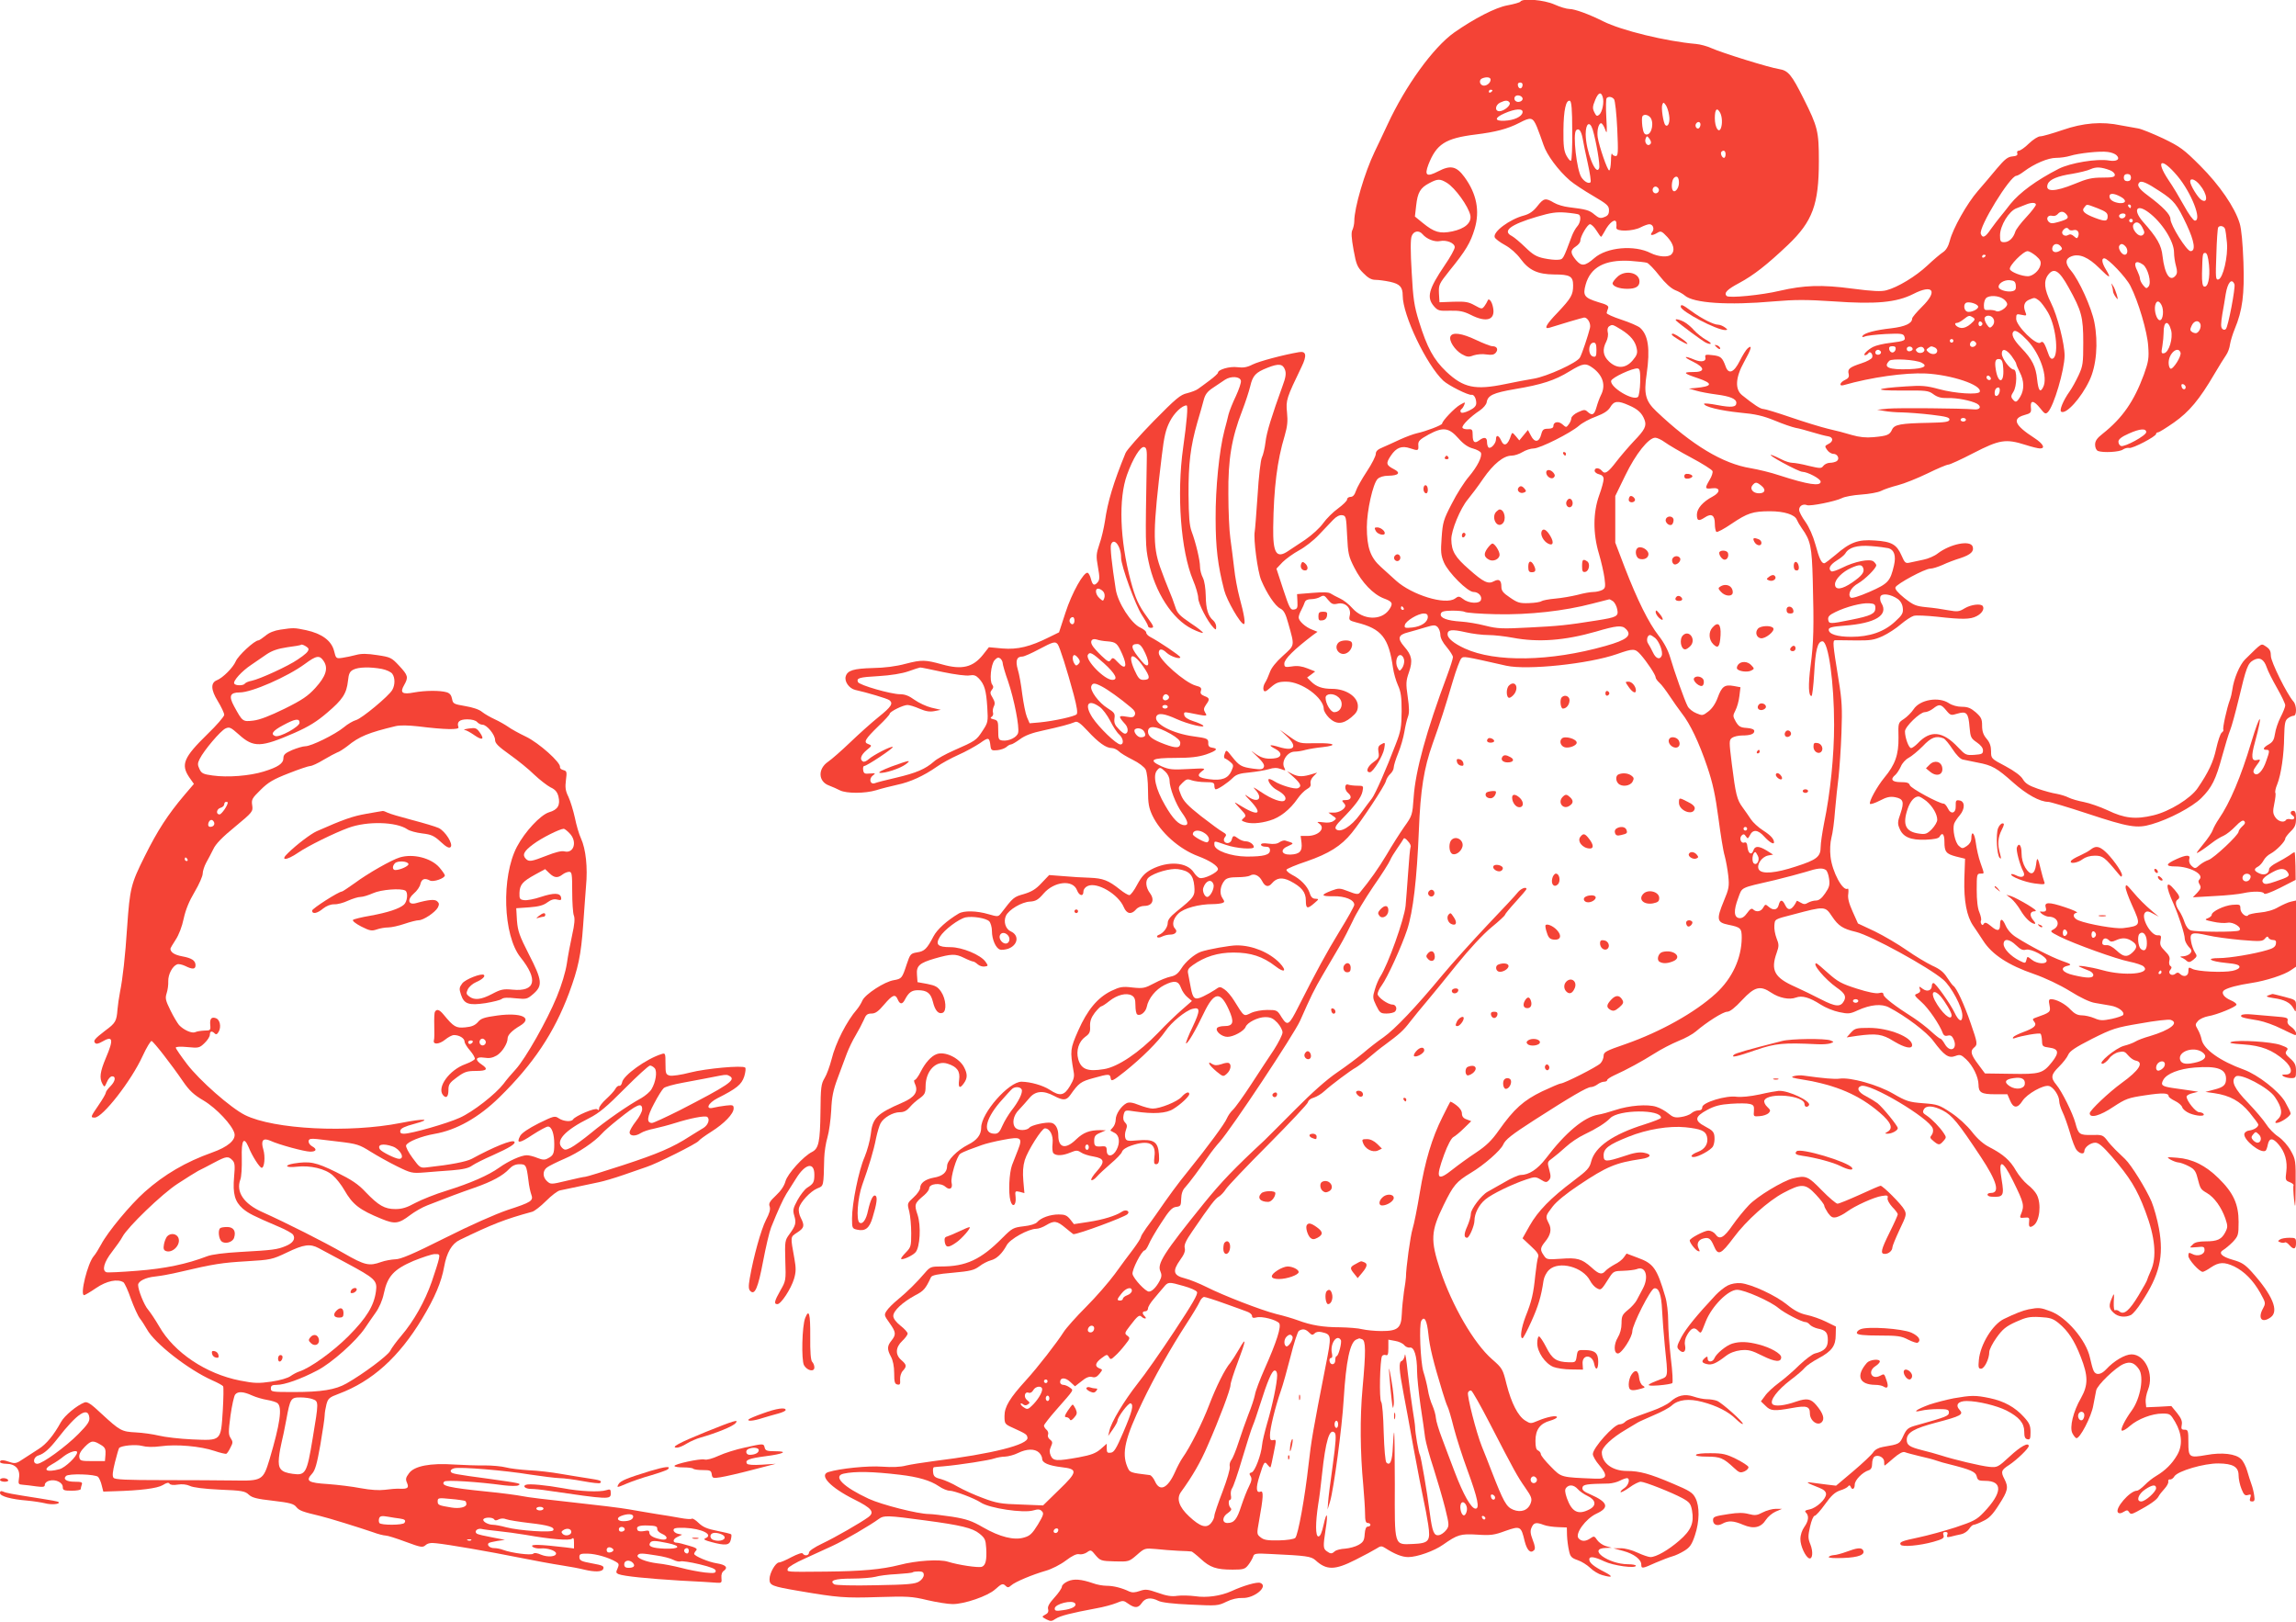 <?xml version="1.0" standalone="no"?>
<!DOCTYPE svg PUBLIC "-//W3C//DTD SVG 20010904//EN"
 "http://www.w3.org/TR/2001/REC-SVG-20010904/DTD/svg10.dtd">
<svg version="1.0" xmlns="http://www.w3.org/2000/svg"
 width="1280pt" height="904pt" viewBox="0 0 1280 904"
 preserveAspectRatio="xMidYMid meet">
<g transform="translate(0,904) scale(0.1,-0.1)"
fill="#f44336" stroke="none">
<path d="M8476 9031 c-3 -5 -36 -14 -73 -21 -66 -12 -184 -73 -297 -152 -116
-83 -270 -295 -371 -513 -26 -55 -57 -122 -71 -150 -56 -116 -114 -313 -114
-388 0 -15 -5 -37 -10 -48 -8 -14 -6 -45 6 -112 15 -83 21 -96 54 -129 27 -28
46 -38 68 -38 17 0 54 -5 82 -11 54 -12 70 -29 70 -77 0 -109 132 -385 226
-474 29 -27 141 -83 158 -79 13 3 26 -20 26 -46 0 -16 -11 -28 -40 -42 -25
-12 -42 -15 -46 -9 -4 6 -2 13 3 17 5 3 12 14 16 24 7 17 6 17 -24 0 -31 -18
-99 -90 -99 -104 0 -9 -90 -43 -140 -54 -19 -4 -62 -20 -95 -35 -33 -16 -77
-35 -97 -44 -27 -11 -38 -21 -38 -36 0 -12 -22 -56 -50 -98 -27 -41 -55 -90
-61 -109 -7 -22 -17 -33 -30 -33 -10 0 -19 -6 -19 -14 0 -8 -23 -30 -50 -50
-28 -20 -65 -57 -83 -82 -18 -26 -62 -66 -101 -93 -38 -25 -81 -54 -95 -63
-65 -44 -85 -12 -83 132 3 221 22 372 64 511 15 52 18 81 13 130 -7 68 -3 80
82 256 30 62 25 87 -15 80 -88 -15 -223 -51 -259 -69 -31 -16 -52 -19 -84 -15
-43 6 -109 -13 -109 -31 0 -4 -21 -24 -47 -43 -25 -19 -54 -40 -64 -47 -10 -8
-38 -18 -61 -24 -37 -8 -62 -29 -187 -156 -79 -81 -149 -160 -156 -177 -68
-166 -100 -273 -115 -380 -6 -38 -19 -96 -31 -129 -18 -54 -19 -66 -8 -127 10
-55 10 -71 -1 -84 -19 -23 -29 -18 -38 17 -4 17 -13 33 -18 35 -22 7 -89 -113
-124 -222 l-36 -110 -55 -27 c-106 -53 -176 -70 -260 -63 l-76 7 -33 -42 c-56
-70 -117 -85 -227 -54 -94 26 -114 27 -203 4 -55 -15 -120 -23 -185 -24 -106
-3 -140 -13 -150 -46 -9 -29 19 -68 53 -76 64 -14 178 -48 190 -57 23 -18 12
-36 -60 -94 -40 -32 -111 -96 -159 -142 -48 -46 -103 -94 -122 -107 -59 -40
-56 -111 5 -133 18 -7 46 -19 61 -27 37 -18 139 -18 202 1 28 9 80 22 116 30
73 15 149 50 222 101 26 19 80 48 120 66 39 17 93 47 120 65 49 35 53 34 59
-17 3 -22 7 -25 38 -22 19 2 42 10 51 18 8 8 20 14 25 14 6 0 28 13 50 29 28
21 68 36 130 49 96 21 148 35 177 47 13 6 30 -6 70 -49 60 -65 103 -96 134
-96 12 0 29 -8 39 -17 9 -10 44 -31 78 -48 35 -17 66 -41 73 -55 7 -14 13 -63
13 -115 0 -74 5 -99 24 -140 45 -95 149 -188 256 -228 64 -24 110 -54 110 -72
0 -19 -81 -58 -103 -49 -9 3 -23 17 -32 31 -38 58 -144 65 -237 16 -36 -20
-53 -38 -78 -84 -17 -33 -37 -59 -44 -59 -7 0 -31 14 -52 31 -65 52 -95 63
-169 66 -38 1 -105 5 -148 9 l-78 6 -42 -44 c-32 -35 -56 -49 -99 -62 -57 -16
-59 -18 -128 -108 -15 -19 -18 -19 -70 -4 -64 19 -137 21 -166 3 -65 -39 -119
-87 -140 -127 -36 -69 -50 -83 -91 -89 -36 -6 -39 -9 -58 -66 -26 -79 -28 -81
-72 -89 -52 -8 -160 -79 -175 -113 -7 -16 -20 -37 -30 -49 -57 -65 -120 -188
-142 -279 -10 -38 -27 -86 -39 -105 -19 -32 -22 -50 -23 -190 -2 -165 -10
-202 -46 -221 -49 -24 -138 -123 -149 -164 -7 -26 -26 -54 -54 -80 -34 -32
-41 -44 -34 -61 5 -16 -1 -37 -21 -75 -27 -53 -69 -203 -90 -324 -8 -47 -7
-62 3 -72 25 -25 43 17 71 165 15 79 35 165 45 190 38 95 67 158 85 187 11 17
35 56 55 87 51 82 101 92 101 20 0 -42 -5 -51 -40 -73 -14 -9 -38 -40 -54 -69
-25 -46 -27 -57 -18 -87 12 -40 8 -55 -27 -103 -25 -34 -26 -39 -23 -147 4
-110 3 -114 -27 -166 -34 -60 -38 -77 -17 -77 20 0 76 85 93 142 11 38 11 60
2 110 -23 128 -24 121 15 147 40 26 43 38 20 83 -9 17 -13 40 -10 54 9 34 64
93 102 109 37 15 35 8 39 170 1 33 9 85 18 115 9 30 18 98 21 150 3 75 11 113
36 180 18 47 40 109 51 137 11 29 33 75 49 101 16 27 36 65 45 85 12 30 20 37
44 37 21 0 38 12 70 50 47 55 62 61 76 28 12 -28 26 -28 40 0 21 40 38 52 72
52 51 0 72 -16 84 -65 12 -49 31 -70 54 -61 24 9 19 77 -8 117 -19 28 -32 35
-77 44 l-55 10 -3 42 c-4 49 14 65 100 90 91 26 114 27 161 4 24 -12 47 -21
52 -21 5 0 16 -7 26 -16 9 -8 27 -14 38 -12 21 3 21 4 5 27 -27 38 -130 81
-195 81 -71 0 -86 14 -59 58 23 38 104 99 143 108 39 8 114 -4 132 -22 8 -9
15 -33 15 -55 0 -45 21 -94 44 -102 9 -4 29 -1 46 4 55 20 64 75 15 97 -29 13
-42 54 -27 87 16 34 88 77 134 79 32 2 46 10 76 45 59 68 163 79 186 19 12
-32 36 -38 36 -8 0 12 10 25 24 31 52 24 171 -46 201 -118 16 -38 42 -43 68
-13 10 12 29 20 47 20 44 0 59 33 31 71 -24 32 -27 71 -8 87 33 28 123 53 164
47 63 -9 85 -32 91 -93 5 -57 1 -63 -101 -145 -33 -27 -47 -45 -47 -62 0 -25
-25 -58 -51 -67 -8 -3 -11 -8 -7 -12 3 -4 15 -3 26 3 12 6 32 11 46 11 29 0
43 17 27 33 -19 19 -12 55 18 84 30 30 114 53 194 53 19 0 42 3 51 6 14 5 14
8 0 29 -17 26 -11 69 14 98 11 12 30 17 71 17 31 0 62 4 70 9 22 14 51 1 67
-30 16 -32 35 -37 55 -13 26 31 57 35 101 13 64 -33 88 -62 88 -109 0 -46 8
-49 47 -15 27 23 27 24 6 25 -15 0 -25 9 -32 33 -13 38 -51 77 -99 101 -18 10
-32 22 -30 28 2 5 53 27 114 47 121 42 191 85 250 158 56 69 183 261 190 288
3 13 14 31 25 41 10 9 19 25 19 36 0 10 11 46 25 80 14 34 29 87 34 117 5 31
14 69 20 85 8 20 8 50 -1 111 -11 75 -10 89 7 138 22 64 16 94 -26 142 -40 46
-35 66 21 80 25 7 69 19 97 28 47 14 54 14 68 1 8 -9 15 -28 15 -43 0 -17 13
-43 35 -68 19 -23 35 -48 35 -56 0 -9 -14 -53 -31 -99 -118 -315 -178 -535
-188 -683 -7 -99 -8 -102 -53 -165 -25 -36 -69 -105 -98 -155 -45 -75 -92
-142 -150 -212 -8 -10 -22 -8 -62 8 -49 19 -54 19 -95 4 -62 -24 -60 -32 10
-31 66 1 117 -20 117 -48 0 -8 -37 -74 -82 -147 -75 -123 -127 -219 -229 -420
-53 -105 -61 -111 -94 -60 -24 40 -27 41 -80 41 -31 0 -70 -7 -91 -17 -41 -20
-37 -23 -94 69 -16 26 -40 54 -54 63 -24 16 -27 16 -53 -3 -15 -10 -45 -27
-66 -37 -47 -22 -57 -14 -69 52 -5 26 -11 60 -14 74 -5 21 0 31 26 49 66 47
139 70 227 70 96 0 163 -22 233 -76 51 -40 67 -28 24 18 -58 59 -151 98 -239
98 -38 0 -162 -22 -201 -36 -35 -13 -85 -55 -109 -94 -18 -28 -33 -39 -58 -44
-20 -4 -61 -20 -92 -37 -53 -28 -62 -30 -121 -24 -57 7 -70 4 -119 -19 -77
-38 -133 -106 -184 -221 -45 -102 -46 -112 -26 -227 6 -29 2 -45 -20 -82 -32
-54 -56 -59 -113 -21 -39 25 -106 44 -157 45 -71 0 -225 -175 -225 -256 0 -40
-23 -70 -73 -95 -61 -31 -117 -88 -117 -119 0 -35 -25 -57 -75 -65 -47 -9 -75
-30 -75 -57 0 -10 -16 -34 -36 -52 -37 -34 -37 -34 -25 -79 6 -25 11 -80 11
-122 0 -72 -2 -78 -30 -107 -17 -17 -29 -33 -26 -36 8 -7 63 18 80 37 25 28
32 148 11 210 -19 57 -17 63 38 109 15 13 27 30 27 37 0 27 64 34 91 9 24 -21
42 -9 34 23 -7 28 28 146 48 161 7 5 28 15 47 22 19 7 53 19 74 27 22 8 75 21
119 29 99 19 109 13 83 -54 -10 -26 -25 -65 -34 -87 -16 -44 -21 -154 -9 -198
11 -41 33 -28 29 18 -4 36 -3 37 23 31 l26 -7 -6 68 c-4 48 -2 82 8 116 17 54
95 177 112 177 28 0 48 -39 43 -84 -3 -25 -1 -49 5 -55 15 -15 51 -14 94 4 32
13 39 14 59 1 12 -9 44 -19 70 -23 62 -11 66 -29 18 -83 -20 -22 -34 -44 -30
-48 4 -4 18 4 30 18 12 14 47 46 78 73 31 26 60 56 63 66 3 12 25 26 52 35 97
33 139 13 129 -61 -4 -34 -3 -43 9 -43 15 0 19 15 16 55 -5 71 -29 86 -119 78
-53 -5 -63 -3 -68 12 -4 10 -3 30 3 46 8 21 7 30 -5 42 -10 10 -12 24 -8 42 7
27 8 28 64 19 102 -15 174 -11 213 14 41 25 89 70 89 83 0 17 -21 9 -43 -16
-23 -26 -119 -65 -161 -65 -14 0 -48 9 -76 20 -37 15 -56 17 -70 10 -30 -16
-60 -61 -60 -91 0 -15 -7 -35 -16 -44 -9 -9 -15 -17 -13 -18 2 -1 13 -7 24
-13 26 -14 30 -55 10 -93 -20 -40 -55 -43 -55 -5 0 20 -5 25 -22 24 -42 -4
-48 0 -48 30 0 25 6 34 33 45 l32 14 -31 1 c-60 0 -94 -13 -134 -51 -59 -58
-100 -49 -100 21 0 39 -16 67 -40 71 -29 5 -110 -13 -121 -27 -14 -17 -61 -18
-77 -2 -22 22 -14 70 19 102 16 17 42 46 57 64 33 41 78 45 138 13 51 -27 69
-26 91 5 47 67 59 75 128 94 89 25 93 24 97 -1 3 -19 11 -16 78 37 94 75 186
166 227 226 33 49 112 114 151 124 44 12 44 -9 1 -100 -23 -47 -39 -89 -37
-92 7 -7 54 73 99 168 57 119 92 125 139 21 32 -71 27 -93 -25 -93 -19 0 -37
-5 -40 -11 -11 -17 26 -49 58 -49 33 0 92 32 101 55 9 25 69 55 109 55 31 0
45 -7 68 -31 16 -17 29 -42 29 -54 0 -13 -22 -56 -48 -97 -27 -40 -84 -127
-127 -193 -43 -66 -89 -130 -102 -142 -13 -12 -27 -33 -33 -47 -10 -27 -109
-161 -214 -291 -59 -72 -112 -145 -181 -245 -13 -19 -38 -53 -55 -76 -16 -23
-30 -45 -30 -51 0 -5 -19 -35 -42 -66 -24 -31 -70 -93 -103 -139 -33 -45 -105
-128 -160 -183 -55 -55 -111 -118 -125 -140 -36 -57 -145 -198 -210 -269 -91
-100 -120 -148 -120 -199 0 -44 1 -46 48 -67 72 -33 77 -36 80 -54 8 -39 -197
-91 -523 -131 -60 -8 -130 -19 -155 -25 -28 -8 -78 -10 -132 -6 -78 6 -235
-10 -300 -30 -54 -17 11 -86 143 -152 101 -50 117 -72 79 -100 -41 -30 -183
-112 -257 -147 -44 -21 -73 -41 -73 -50 0 -17 -25 -21 -35 -5 -3 6 -29 -3 -62
-20 -31 -17 -62 -30 -70 -30 -19 0 -53 -59 -53 -93 0 -35 12 -40 165 -66 216
-37 257 -40 440 -34 164 5 188 4 275 -17 52 -12 115 -22 140 -22 65 -1 198 45
238 82 37 33 43 35 60 18 9 -9 16 -8 29 4 22 20 118 60 194 82 32 9 81 34 110
56 37 28 61 39 75 36 11 -3 31 2 43 10 22 16 24 15 49 -16 26 -30 31 -32 106
-34 79 -2 80 -2 124 36 43 38 45 38 105 33 34 -4 91 -8 127 -10 36 -1 68 -3
73 -4 4 -1 27 -19 51 -41 52 -48 87 -60 178 -60 60 0 69 3 87 26 11 14 23 35
27 46 5 18 12 20 102 15 194 -9 221 -13 245 -34 62 -57 108 -57 224 2 48 24
100 52 116 62 24 16 30 16 50 3 53 -34 94 -50 128 -50 49 0 145 34 194 69 80
56 97 62 191 56 75 -5 95 -2 157 21 83 29 87 27 107 -58 13 -50 32 -70 52 -50
8 8 6 24 -7 57 -14 37 -15 52 -6 71 12 27 26 29 68 13 15 -6 51 -11 78 -12
l50 -2 1 -45 c1 -25 6 -63 11 -84 7 -34 14 -41 48 -53 22 -7 53 -27 70 -43 17
-17 47 -35 66 -40 59 -17 66 -10 14 17 -59 30 -85 51 -85 70 0 19 27 16 84
-11 50 -24 176 -41 176 -24 0 4 -19 8 -43 8 -111 0 -231 88 -124 91 l32 1 -32
9 c-18 5 -40 21 -49 34 -15 23 -18 23 -37 10 -27 -19 -51 -19 -67 0 -21 25 40
109 100 137 74 34 64 64 -33 107 -36 15 -48 25 -45 38 3 18 22 21 147 23 19 1
47 8 62 16 15 8 33 14 39 14 20 0 10 -40 -15 -56 -14 -9 -23 -19 -20 -22 3 -3
25 9 49 26 24 18 53 32 63 32 22 0 172 -59 233 -92 39 -22 46 -30 53 -69 12
-69 -5 -110 -71 -167 -61 -53 -129 -92 -161 -92 -10 0 -43 11 -73 25 -30 14
-70 25 -93 24 l-40 0 55 -15 c59 -16 100 -47 100 -76 0 -24 6 -23 81 11 35 15
77 31 92 35 16 4 46 18 67 31 31 19 42 35 59 86 26 77 27 162 3 208 -15 30
-32 41 -127 81 -129 55 -185 70 -255 70 -81 0 -140 44 -140 104 0 28 56 81
135 127 28 17 57 34 65 39 8 5 49 23 90 41 41 17 86 41 100 54 36 33 95 40
170 20 80 -21 146 -54 188 -96 18 -17 35 -30 38 -27 7 8 -116 118 -144 129
-13 5 -38 9 -56 9 -19 0 -52 7 -75 15 -48 16 -90 7 -131 -31 -14 -12 -59 -35
-100 -49 -130 -47 -140 -51 -152 -63 -7 -7 -20 -12 -29 -12 -31 0 -149 -131
-149 -166 0 -11 16 -39 36 -62 49 -58 43 -78 -21 -75 -196 8 -189 6 -249 67
-31 31 -56 62 -56 70 0 7 -7 16 -15 20 -11 4 -15 20 -15 54 0 62 26 97 81 112
21 6 39 15 39 20 0 12 -54 2 -106 -20 -40 -17 -42 -17 -71 1 -41 26 -77 97
-104 202 -21 86 -24 90 -81 140 -101 88 -223 299 -289 497 -55 168 -53 215 19
362 55 112 70 130 152 180 74 44 166 125 180 157 12 28 46 55 175 138 201 129
293 183 314 183 10 0 26 7 37 15 10 8 27 15 37 15 9 0 17 4 17 9 0 5 17 16 38
26 71 32 157 79 225 122 37 24 98 55 134 70 36 14 80 38 97 53 62 53 152 110
175 110 15 0 43 22 83 65 70 75 101 83 163 41 43 -29 101 -41 137 -27 34 13
76 1 138 -39 26 -17 73 -36 103 -42 51 -11 61 -10 104 10 71 32 133 38 174 16
91 -47 211 -137 248 -188 59 -79 84 -97 121 -83 27 10 33 8 61 -18 38 -36 68
-98 69 -140 0 -46 16 -55 93 -55 l68 0 15 -35 c18 -44 42 -45 69 -2 25 39 117
91 148 83 25 -6 57 -54 57 -85 0 -12 8 -38 18 -59 10 -20 29 -73 42 -117 12
-44 29 -88 38 -97 18 -21 42 -24 42 -5 0 21 34 47 61 47 19 0 42 -20 92 -77
101 -117 140 -180 187 -305 55 -144 65 -256 31 -331 -11 -25 -21 -49 -21 -52
0 -4 -21 -42 -47 -85 -51 -85 -82 -112 -107 -91 -8 7 -19 10 -25 7 -5 -4 -8
15 -7 46 3 51 2 52 -10 23 -19 -43 -17 -59 9 -83 25 -24 66 -28 98 -12 10 6
36 36 56 68 103 155 127 259 99 414 -9 50 -28 117 -41 149 -30 70 -113 205
-148 238 -13 13 -37 36 -53 51 -16 16 -39 41 -50 57 -20 25 -27 28 -82 26 -69
-1 -75 3 -92 67 -15 55 -75 176 -106 213 -33 39 -30 57 15 101 22 22 45 51 51
66 9 21 39 41 133 89 114 57 132 63 270 86 81 15 157 23 167 20 52 -16 -1 -57
-115 -91 -33 -9 -69 -23 -80 -30 -11 -7 -40 -18 -64 -24 -46 -12 -151 -99
-120 -100 8 0 25 13 37 29 12 17 35 32 54 36 27 6 35 3 52 -18 12 -14 30 -27
41 -29 50 -9 22 -54 -78 -126 -70 -51 -177 -152 -177 -168 0 -30 58 -14 132
36 69 45 82 50 176 64 99 15 132 14 132 -5 0 -5 16 -17 35 -26 19 -9 38 -25
41 -36 3 -10 21 -25 40 -33 39 -16 88 -19 79 -4 -3 5 -15 10 -25 10 -19 0 -70
63 -70 87 0 6 15 15 33 19 l32 8 -45 7 c-25 4 -69 10 -98 14 -59 9 -68 16 -52
45 19 35 88 62 176 69 126 10 174 -8 174 -63 0 -34 -14 -47 -66 -60 l-49 -13
50 -7 c87 -13 143 -44 196 -108 27 -33 49 -63 49 -67 0 -14 -23 -29 -50 -33
-14 -1 -26 -10 -28 -19 -6 -33 91 -111 118 -94 4 2 10 18 13 35 8 38 28 38 60
0 36 -42 50 -94 43 -151 -6 -46 -5 -50 19 -59 15 -6 24 -14 21 -18 -2 -4 -1
-39 3 -78 7 -60 8 -50 9 76 1 140 0 147 -27 195 -16 29 -45 62 -70 79 -23 15
-54 47 -68 70 -14 22 -59 75 -99 117 -78 80 -99 124 -70 148 25 21 182 -61
218 -114 40 -58 46 -97 17 -124 -16 -14 -18 -21 -8 -21 22 0 79 38 79 53 0 7
-15 37 -32 67 -37 60 -150 148 -228 177 -133 48 -224 113 -236 167 -3 17 -13
43 -22 58 -15 25 -14 29 2 47 10 11 35 22 56 26 49 8 154 51 158 64 2 6 -13
17 -32 25 -40 17 -56 43 -35 57 22 14 77 28 149 39 81 12 186 46 222 72 l28
19 0 185 0 184 -27 -6 c-16 -3 -48 -18 -72 -31 -26 -16 -66 -27 -102 -30 -33
-3 -62 -10 -65 -14 -10 -17 -44 11 -44 36 0 23 -3 24 -45 21 -46 -4 -115 -37
-115 -56 0 -6 -10 -14 -22 -19 -20 -7 -15 -10 29 -19 29 -7 65 -9 81 -6 32 7
86 -29 65 -43 -14 -10 -240 -9 -270 1 -13 4 -26 21 -34 44 -6 20 -20 49 -30
64 -21 29 -24 54 -9 63 15 10 12 21 -16 54 -51 61 -54 26 -6 -79 29 -66 62
-168 62 -194 0 -11 10 -30 21 -43 18 -18 20 -25 9 -38 -7 -8 -24 -15 -39 -16
-15 0 -20 -3 -11 -6 8 -3 22 -11 30 -19 12 -10 19 -9 38 6 21 18 22 21 8 42
-8 13 -18 40 -21 60 -9 49 4 54 92 34 37 -9 122 -20 187 -26 108 -9 120 -8
133 8 10 12 16 14 19 5 3 -7 15 -13 26 -13 14 0 19 -6 16 -21 -2 -16 -15 -26
-48 -35 -73 -22 -211 -45 -269 -45 -78 0 -51 -18 40 -27 55 -5 74 -11 74 -22
0 -8 -15 -17 -39 -22 -52 -11 -197 -4 -224 11 -20 11 -22 9 -22 -14 0 -27 -26
-35 -48 -13 -8 8 -15 8 -24 0 -20 -17 -46 2 -29 21 9 11 9 17 1 22 -7 4 -9 18
-6 30 5 18 -2 31 -25 54 -25 25 -29 36 -24 59 5 25 3 29 -16 28 -39 -2 -96
101 -70 127 9 9 19 8 44 -6 l32 -17 -35 29 c-44 38 -72 65 -115 116 -29 34
-34 37 -35 19 0 -12 16 -56 35 -98 52 -115 52 -117 -50 -130 -39 -5 -192 21
-247 43 -31 12 -37 38 -10 43 9 2 -21 16 -67 31 -90 30 -116 29 -106 -3 6 -19
-2 -25 -30 -21 -5 1 -1 -6 9 -14 11 -8 28 -15 37 -15 51 0 69 -48 27 -71 -21
-11 -19 -13 34 -40 82 -41 318 -126 390 -140 35 -7 70 -19 78 -26 46 -42 -106
-56 -230 -21 -68 19 -154 31 -125 18 11 -5 32 -14 48 -20 15 -5 27 -16 27 -25
0 -19 -34 -19 -110 -1 -63 14 -80 41 -34 52 25 6 23 9 -32 28 -61 22 -175 81
-252 130 -28 17 -50 42 -61 67 -18 41 -31 42 -31 3 0 -35 -15 -37 -50 -7 -24
20 -34 23 -40 14 -5 -9 -10 -10 -14 -2 -4 6 -5 15 -2 20 3 5 -1 25 -9 45 -10
22 -15 68 -15 126 0 83 1 90 20 90 24 0 24 -6 1 60 -11 30 -22 81 -26 112 -7
56 -25 72 -25 23 0 -15 -10 -31 -25 -41 -24 -16 -27 -15 -45 1 -21 19 -36 91
-26 123 4 11 18 32 32 48 30 36 29 78 -3 82 -18 3 -21 -1 -20 -30 2 -42 -27
-51 -44 -14 -7 14 -17 26 -23 26 -25 0 -185 86 -189 103 -4 13 -16 17 -51 17
-49 0 -60 16 -29 41 9 8 22 29 30 46 7 18 27 40 43 48 17 9 52 38 79 65 47 50
74 60 116 44 9 -4 31 -31 50 -60 21 -32 43 -55 57 -58 13 -3 50 -10 83 -17 81
-15 107 -30 198 -111 74 -66 149 -108 196 -108 10 0 108 -29 217 -65 233 -77
278 -84 359 -60 98 28 226 96 277 146 59 59 81 103 117 236 16 59 36 124 44
143 8 19 29 96 47 170 43 181 51 202 83 220 34 19 58 6 74 -41 6 -19 32 -70
57 -114 25 -44 46 -87 46 -97 0 -9 -12 -39 -26 -66 -14 -27 -28 -69 -31 -92
-5 -33 -12 -46 -34 -59 -32 -18 -37 -31 -14 -31 19 0 19 -6 -1 -62 -18 -55
-49 -87 -66 -70 -9 9 -7 19 10 42 27 36 27 39 3 33 -29 -7 -32 20 -10 99 47
173 31 171 -21 -2 -57 -190 -118 -335 -180 -425 -15 -22 -30 -50 -34 -62 -4
-13 -28 -49 -54 -80 -42 -52 -44 -56 -17 -39 17 10 46 32 66 47 19 15 48 33
65 40 16 7 46 31 67 53 27 28 41 36 48 29 8 -8 5 -16 -10 -29 -11 -10 -21 -24
-21 -30 0 -19 -138 -148 -168 -158 -15 -5 -36 -17 -48 -27 -25 -23 -28 -23
-49 -3 -9 9 -13 24 -10 35 8 25 -16 25 -71 0 -62 -28 -64 -41 -6 -41 79 0 162
-44 134 -72 -8 -8 -7 -16 1 -29 9 -15 7 -23 -13 -45 l-25 -26 121 7 c67 3 139
11 160 16 54 12 112 11 116 -2 2 -7 36 5 90 32 l86 44 -1 78 c-1 42 -3 77 -5
77 -2 0 -16 -8 -30 -19 -15 -10 -46 -28 -69 -40 -24 -12 -43 -28 -43 -35 0
-26 -25 -38 -54 -25 -31 14 -33 25 -8 38 10 5 24 21 31 34 7 14 25 31 39 38
32 17 82 68 82 84 0 6 14 24 30 40 24 23 30 37 30 72 0 32 -4 43 -15 43 -17 0
-20 -16 -5 -25 18 -11 11 -27 -10 -22 -11 3 -23 1 -26 -4 -10 -17 -44 -9 -60
16 -13 20 -14 32 -5 75 6 29 9 55 6 60 -3 5 1 26 10 47 22 55 38 165 39 267 2
74 5 90 21 102 10 8 25 14 32 14 18 0 17 59 -1 79 -37 42 -126 222 -126 254 0
26 -6 39 -26 52 -30 19 -19 26 -118 -71 -30 -30 -63 -108 -71 -169 -2 -16 -8
-42 -14 -58 -16 -42 -42 -159 -36 -165 2 -3 -1 -10 -9 -16 -8 -6 -21 -46 -31
-90 -16 -74 -43 -131 -103 -219 -39 -58 -158 -131 -247 -152 -99 -24 -162 -17
-255 28 -41 19 -101 40 -132 46 -32 6 -70 17 -86 25 -15 8 -46 17 -67 21 -22
3 -69 16 -104 28 -49 17 -69 29 -83 52 -11 20 -46 46 -98 74 -80 42 -80 43
-80 83 0 28 -7 49 -25 70 -18 21 -25 41 -25 73 0 37 -5 47 -35 74 -28 24 -45
31 -78 31 -25 0 -54 8 -72 20 -57 38 -162 20 -197 -34 -12 -18 -36 -42 -54
-54 -32 -21 -32 -21 -30 -104 1 -94 -18 -150 -79 -223 -41 -50 -87 -134 -80
-146 3 -4 28 4 55 18 38 20 57 24 85 19 46 -9 52 -26 30 -91 -16 -45 -17 -57
-5 -84 19 -47 61 -65 145 -62 48 2 73 7 78 17 15 27 27 14 27 -28 0 -57 9 -68
66 -83 l49 -12 -4 -114 c-3 -121 13 -206 49 -259 10 -14 35 -52 56 -84 49 -77
141 -137 284 -186 63 -22 143 -60 200 -95 59 -37 112 -62 140 -66 25 -4 64
-11 87 -15 42 -7 80 -35 69 -52 -3 -5 -32 -15 -64 -22 -50 -10 -64 -10 -96 4
-21 9 -53 16 -70 16 -23 0 -41 9 -62 31 -29 32 -80 59 -109 59 -13 0 -15 -7
-9 -35 7 -37 5 -39 -80 -69 -15 -5 -16 -9 -5 -22 16 -20 0 -35 -63 -58 -26
-10 -51 -22 -55 -28 -4 -7 0 -9 10 -5 35 13 137 31 143 24 4 -4 7 -21 8 -39 1
-31 4 -33 41 -38 52 -7 56 -28 15 -80 -51 -64 -67 -69 -230 -66 l-144 2 -37
50 c-41 54 -47 75 -24 94 21 17 20 25 -19 137 -35 102 -79 198 -97 208 -5 4
-21 25 -35 47 -18 29 -41 47 -82 65 -31 15 -95 53 -142 86 -47 33 -127 80
-178 105 l-94 44 -30 67 c-21 47 -28 75 -24 99 2 18 1 30 -3 28 -27 -17 -87
94 -96 179 -4 35 -2 78 5 105 7 25 16 92 20 150 5 58 14 143 20 190 5 47 13
157 16 245 5 136 3 180 -16 295 -33 203 -34 220 -19 221 8 0 58 0 111 -1 86
-1 105 2 154 24 30 14 76 44 101 66 26 22 58 43 72 47 14 4 73 1 131 -5 139
-16 185 -15 219 3 30 15 45 40 35 56 -10 16 -66 9 -101 -12 -31 -19 -40 -20
-91 -11 -31 6 -86 14 -122 17 -59 6 -72 11 -123 51 -36 29 -54 50 -50 60 7 19
164 104 194 104 13 0 44 10 69 21 25 12 70 29 100 38 57 19 77 38 67 65 -14
36 -124 14 -194 -39 -17 -14 -54 -30 -80 -35 -26 -6 -60 -13 -75 -16 -25 -6
-29 -2 -47 39 -27 62 -55 78 -149 84 -94 7 -138 -10 -220 -81 -30 -25 -57 -46
-62 -46 -16 0 -28 27 -49 104 -14 50 -35 97 -56 127 -19 26 -35 56 -35 67 0
22 22 35 44 26 19 -7 158 21 194 39 15 8 63 17 108 20 44 3 94 12 110 20 17 9
59 23 94 32 36 9 110 39 166 66 55 27 107 49 116 49 8 0 72 29 141 65 144 74
179 80 289 45 34 -11 71 -20 81 -20 31 0 18 26 -31 58 -110 71 -127 108 -57
128 37 10 40 14 37 43 -4 42 16 40 52 -5 25 -32 30 -34 43 -21 33 33 92 234
93 314 0 67 -40 223 -76 295 -38 76 -42 122 -15 157 32 41 61 23 113 -71 73
-131 82 -165 82 -308 0 -115 -2 -130 -26 -182 -15 -32 -37 -72 -50 -90 -35
-49 -59 -106 -47 -113 27 -17 111 76 157 173 40 83 50 211 28 325 -16 82 -85
235 -131 289 -33 39 -32 66 3 79 44 17 95 -5 157 -67 58 -58 67 -59 35 -6 -22
36 -26 62 -9 62 21 0 122 -106 146 -154 44 -86 94 -255 99 -335 5 -67 2 -86
-24 -159 -55 -149 -119 -242 -230 -330 -32 -25 -42 -40 -42 -61 0 -17 7 -31
16 -35 29 -11 120 -6 139 8 10 7 26 11 35 9 18 -5 150 64 150 78 0 5 5 9 11 9
6 0 46 25 89 55 84 59 142 128 225 270 26 44 55 91 65 105 10 14 20 41 22 60
3 19 15 58 26 85 44 105 55 194 49 373 -4 106 -11 185 -21 217 -27 89 -112
213 -220 321 -91 91 -111 106 -206 152 -58 27 -121 53 -140 56 -19 3 -62 11
-95 17 -107 23 -212 14 -327 -26 -56 -19 -111 -35 -124 -35 -12 0 -40 -18 -63
-40 -22 -22 -48 -40 -56 -40 -8 0 -12 -6 -9 -14 4 -11 -4 -16 -27 -18 -26 -2
-43 -16 -87 -68 -30 -36 -77 -92 -106 -125 -60 -69 -139 -209 -156 -277 -8
-31 -21 -53 -38 -64 -14 -9 -53 -42 -87 -74 -65 -61 -166 -122 -228 -138 -28
-8 -75 -6 -190 9 -172 23 -270 19 -405 -12 -100 -24 -283 -42 -296 -29 -17 17
3 37 71 73 78 42 152 99 271 212 137 131 172 225 172 467 0 165 -6 191 -85
348 -67 134 -86 157 -137 165 -54 8 -318 90 -378 117 -24 11 -62 21 -85 23
-169 15 -415 75 -517 126 -80 40 -159 69 -189 69 -15 0 -52 11 -83 25 -58 26
-178 36 -190 16z m-166 -435 c0 -20 -27 -39 -45 -32 -18 7 -20 32 -2 39 24 10
47 7 47 -7z m178 -33 c-4 -22 -22 -20 -26 1 -2 10 3 16 13 16 10 0 15 -7 13
-17z m-168 -27 c0 -3 -4 -8 -10 -11 -5 -3 -10 -1 -10 4 0 6 5 11 10 11 6 0 10
-2 10 -4z m615 -37 c9 -28 -2 -84 -20 -99 -11 -9 -16 -7 -24 9 -14 26 -14 35
3 76 17 40 32 45 41 14z m-447 -6 c5 -17 -26 -29 -40 -15 -6 6 -7 15 -3 22 9
14 37 9 43 -7z m510 -6 c6 -7 14 -81 18 -165 6 -134 5 -152 -9 -152 -8 0 -18
6 -20 13 -3 6 -6 -12 -6 -40 -1 -29 -5 -53 -10 -53 -10 0 -56 134 -64 185 -5
36 4 75 18 78 6 1 16 -14 23 -33 11 -31 12 -24 7 66 -3 55 -2 104 2 107 10 11
30 8 41 -6z m-582 -19 c9 -14 -31 -48 -57 -48 -27 0 -24 34 4 48 29 14 44 14
53 0z m349 -157 c1 -89 -2 -164 -7 -167 -4 -3 -15 10 -25 28 -14 26 -18 55
-17 143 1 111 14 170 36 163 9 -3 13 -49 13 -167z m540 87 c7 -38 -6 -70 -21
-55 -11 11 -24 96 -17 113 6 15 7 15 19 -1 7 -9 16 -35 19 -57z m-817 15 c-4
-24 -49 -44 -100 -46 -57 -3 -58 16 -1 41 61 27 106 29 101 5z m1102 -2 c11
-22 13 -61 4 -85 -12 -32 -34 4 -34 55 0 51 12 63 30 30z m-392 -23 c25 -25
12 -98 -18 -98 -13 0 -19 11 -24 46 -3 25 -3 50 0 55 7 13 28 11 42 -3z m-630
-55 c11 -27 27 -72 37 -101 18 -55 81 -141 148 -199 20 -17 77 -55 127 -84 80
-47 90 -56 90 -81 0 -21 -6 -31 -26 -38 -21 -9 -31 -6 -55 14 -29 25 -46 29
-143 41 -27 3 -65 14 -83 25 -47 28 -57 26 -93 -20 -22 -28 -44 -43 -73 -51
-81 -21 -176 -92 -164 -122 3 -8 29 -28 57 -43 31 -17 65 -47 87 -77 47 -64
96 -86 186 -87 90 0 107 -10 107 -61 0 -53 -11 -71 -86 -151 -64 -66 -80 -95
-46 -85 49 16 188 57 194 57 19 0 38 -33 32 -58 -10 -41 -44 -144 -56 -165
-15 -29 -184 -106 -258 -118 -36 -6 -107 -19 -158 -30 -169 -35 -233 -21 -329
69 -71 68 -107 134 -152 279 -27 87 -33 126 -41 276 -7 115 -7 184 0 201 11
29 41 34 61 10 22 -26 66 -44 96 -38 38 8 83 -11 83 -34 0 -11 -25 -56 -56
-101 -90 -133 -102 -179 -60 -228 22 -25 29 -27 90 -25 52 1 75 -3 115 -23 88
-45 138 -29 125 39 -6 36 -25 59 -31 39 -2 -6 -10 -19 -17 -29 -14 -18 -15
-18 -55 4 -34 19 -52 22 -118 20 l-78 -3 -3 50 c-2 48 1 53 58 125 92 113 118
157 141 234 30 100 11 196 -56 288 -45 62 -78 69 -147 33 -64 -33 -78 -24 -55
37 45 115 94 147 262 168 113 14 179 31 245 65 65 34 75 32 98 -22z m912 13
c0 -8 -4 -17 -9 -21 -12 -7 -24 12 -16 25 9 15 25 12 25 -4z m-601 -28 c19
-63 43 -200 36 -216 -18 -47 -74 96 -75 190 0 61 23 76 39 26z m-56 -49 c4
-24 17 -88 29 -141 12 -54 19 -101 15 -104 -10 -10 -35 3 -51 28 -26 40 -49
242 -29 262 15 14 28 -3 36 -45z m377 -33 c-15 -15 -34 9 -26 31 7 17 8 17 22
-1 9 -13 11 -23 4 -30z m420 -56 c0 -11 -4 -20 -9 -20 -11 0 -22 26 -14 34 12
12 23 5 23 -14z m2179 -5 c23 -22 3 -37 -40 -30 -68 12 -217 -13 -282 -46
-125 -64 -217 -132 -269 -196 -20 -27 -47 -59 -58 -73 -12 -14 -34 -44 -51
-67 -31 -46 -46 -53 -56 -27 -14 36 163 324 198 324 6 0 25 11 42 24 59 44
135 76 179 76 24 0 59 5 78 11 48 15 167 28 210 22 19 -2 41 -10 49 -18z m340
-116 c78 -93 139 -249 97 -249 -8 0 -35 37 -60 83 -25 45 -63 109 -86 142 -76
114 -41 131 49 24z m-376 32 c15 -6 27 -17 27 -26 0 -12 -14 -15 -70 -15 -57
0 -85 -6 -154 -35 -112 -46 -167 -46 -150 -1 10 26 56 45 136 57 40 7 87 18
103 26 31 14 60 12 108 -6z m117 -41 c0 -13 -7 -20 -20 -20 -13 0 -20 7 -20
20 0 13 7 20 20 20 13 0 20 -7 20 -20z m-2520 -29 c0 -29 -21 -57 -33 -44 -11
11 -8 58 5 71 16 16 28 5 28 -27z m-1294 0 c47 -29 120 -131 131 -181 8 -42
-30 -75 -101 -90 -69 -14 -100 -5 -164 47 l-44 36 7 61 c8 73 23 99 73 125 47
25 60 25 98 2z m4198 -12 c42 -50 48 -108 8 -83 -19 12 -62 82 -62 102 0 22
28 13 54 -19z m-222 -36 c78 -51 95 -72 149 -187 43 -92 51 -146 21 -146 -21
0 -112 145 -112 179 0 25 -41 68 -127 132 -50 37 -62 57 -46 72 11 12 44 -3
115 -50z m-2796 16 c10 -17 -13 -36 -27 -22 -12 12 -4 33 11 33 5 0 12 -5 16
-11z m2575 -45 c37 -19 33 -40 -7 -36 -34 5 -54 19 -54 38 0 18 24 18 61 -2z
m-471 -45 c0 -6 -24 -38 -54 -70 -30 -32 -58 -69 -61 -81 -11 -35 -35 -58 -62
-58 -20 0 -23 5 -23 38 0 54 50 136 92 151 18 7 42 17 53 21 29 12 55 12 55
-1z m344 -20 c46 -18 56 -26 56 -45 0 -29 -14 -30 -72 -8 -60 23 -75 39 -58
58 15 19 8 20 74 -5z m186 11 c0 -5 -2 -10 -4 -10 -3 0 -8 5 -11 10 -3 6 -1
10 4 10 6 0 11 -4 11 -10z m97 -33 c75 -55 143 -162 143 -224 0 -21 5 -55 11
-76 8 -28 7 -42 -2 -53 -31 -38 -61 6 -73 108 -6 61 -30 103 -110 193 -56 65
-35 101 31 52z m-3175 -13 c14 -9 9 -46 -9 -66 -9 -10 -22 -33 -29 -51 -51
-136 -49 -132 -77 -135 -16 -2 -51 2 -80 8 -42 9 -62 21 -103 61 -29 28 -62
56 -75 63 -56 28 -9 64 140 108 78 23 108 27 160 23 35 -3 68 -8 73 -11z
m2718 1 c16 -20 9 -27 -43 -42 -35 -10 -44 -10 -56 1 -17 18 -4 39 20 33 10
-3 23 1 30 9 15 18 33 18 49 -1z m330 -4 c0 -14 -18 -23 -30 -16 -6 4 -8 11
-5 16 8 12 35 12 35 0z m40 -31 c0 -5 -4 -10 -10 -10 -5 0 -10 5 -10 10 0 6 5
10 10 10 6 0 10 -4 10 -10z m-2879 -12 c1 -7 1 -20 0 -28 -2 -22 93 -20 136 3
18 9 39 17 48 17 21 0 30 -27 15 -45 -16 -19 2 -20 31 -2 18 11 24 8 55 -25
35 -39 43 -75 22 -96 -18 -18 -72 -14 -115 7 -91 47 -246 33 -315 -28 -52 -45
-71 -47 -102 -11 -32 39 -33 55 -1 76 14 9 25 23 25 31 0 25 40 93 54 93 8 0
24 -16 36 -35 12 -19 23 -35 26 -35 2 0 10 13 19 29 26 51 63 78 66 49z m2933
-27 c13 -25 13 -31 2 -41 -24 -19 -71 42 -49 63 14 15 33 6 47 -22z m460 -6
c3 -8 8 -43 11 -78 7 -76 -22 -200 -48 -205 -15 -3 -16 10 -11 139 2 78 7 146
10 151 8 13 31 9 38 -7z m-870 -4 c3 -5 15 -7 25 -4 22 6 35 -11 27 -34 -6
-14 -8 -14 -24 0 -12 11 -22 13 -32 7 -21 -13 -44 8 -29 26 13 16 25 18 33 5z
m-45 -95 c10 -12 8 -17 -9 -26 -26 -14 -46 0 -37 24 8 20 31 21 46 2z m359 2
c17 -17 15 -48 -3 -48 -17 0 -39 36 -30 50 8 13 18 13 33 -2z m-498 -54 c25
-22 30 -32 25 -53 -7 -30 -42 -60 -69 -61 -35 0 -95 23 -101 39 -7 18 74 101
99 101 8 0 29 -12 46 -26z m965 -51 c7 -72 -6 -128 -28 -120 -8 2 -12 26 -11
73 3 110 3 114 18 114 10 0 16 -20 21 -67z m-1245 53 c0 -3 -4 -8 -10 -11 -5
-3 -10 -1 -10 4 0 6 5 11 10 11 6 0 10 -2 10 -4z m-1888 -41 c10 -4 41 -36 69
-72 32 -41 64 -70 87 -80 21 -8 45 -22 54 -30 48 -43 242 -56 498 -33 118 10
180 10 332 0 236 -17 351 -6 444 41 111 57 139 17 49 -71 -30 -30 -55 -59 -55
-66 0 -27 -40 -45 -116 -54 -90 -10 -150 -26 -160 -42 -5 -8 -1 -9 12 -4 10 5
63 11 116 14 85 4 98 2 104 -12 9 -24 4 -27 -75 -37 -39 -4 -84 -15 -99 -23
-32 -17 -60 -46 -44 -46 6 0 14 5 18 11 9 15 28 -6 21 -24 -3 -8 -30 -23 -59
-32 -67 -22 -79 -32 -72 -59 4 -17 -1 -25 -20 -34 -29 -13 -36 -37 -8 -29 154
44 340 70 457 65 143 -7 315 -64 302 -102 -7 -18 -137 -10 -228 15 -70 19 -96
21 -183 15 -175 -11 -189 -24 -24 -23 137 1 149 0 177 -21 22 -16 43 -22 78
-21 52 2 131 -14 164 -31 28 -16 18 -36 -17 -32 -69 6 -424 9 -479 4 l-60 -6
40 -7 c22 -4 67 -8 100 -8 33 -1 106 -6 163 -13 83 -10 102 -15 100 -28 -3
-12 -24 -15 -113 -17 -158 -3 -194 -9 -207 -38 -13 -29 -26 -35 -103 -42 -43
-4 -79 0 -121 12 -32 10 -93 26 -134 35 -41 10 -135 39 -208 64 -73 25 -141
46 -151 46 -17 0 -53 24 -119 77 -41 33 -37 99 11 185 40 72 48 99 21 77 -9
-7 -29 -39 -45 -71 -33 -66 -63 -77 -79 -30 -18 49 -27 57 -72 62 -38 5 -44 3
-41 -11 7 -24 -22 -30 -61 -14 -59 25 -65 16 -8 -11 69 -34 69 -59 -1 -58 -58
0 -51 -8 28 -34 88 -30 83 -46 -15 -55 l-35 -3 42 -12 c23 -7 73 -16 111 -21
77 -10 112 -24 112 -47 0 -24 -27 -27 -106 -12 -41 8 -74 11 -74 7 0 -16 91
-38 198 -49 89 -8 131 -18 195 -44 45 -19 98 -37 117 -41 19 -3 62 -15 95 -25
33 -10 71 -20 85 -22 31 -4 33 -29 3 -43 -21 -11 -21 -13 -7 -33 8 -12 24 -22
35 -22 24 0 37 -29 18 -41 -8 -5 -25 -9 -38 -9 -13 0 -29 -8 -36 -17 -11 -15
-17 -15 -81 0 -38 10 -79 17 -92 17 -12 0 -39 8 -60 19 -84 42 -80 29 6 -18
51 -28 100 -51 110 -51 30 -1 102 -39 102 -55 0 -27 -69 -17 -230 35 -47 16
-119 33 -160 40 -155 25 -327 128 -526 317 -60 57 -71 96 -54 208 20 141 9
217 -37 258 -12 10 -58 30 -104 45 -46 15 -83 32 -82 37 1 6 4 17 8 26 5 14
-6 21 -56 35 -77 24 -86 37 -69 98 27 96 106 139 245 132 44 -3 88 -8 97 -11z
m2765 -10 c27 -19 49 -101 31 -122 -11 -13 -14 -12 -30 7 -10 12 -18 29 -18
37 0 8 -7 27 -15 44 -24 45 -8 62 32 34z m-709 -116 c2 -20 -2 -28 -18 -32
-25 -7 -72 5 -77 20 -7 20 28 44 61 41 25 -2 32 -8 34 -29z m1219 6 c6 -19
-35 -236 -48 -249 -6 -6 -13 -6 -20 1 -9 9 -8 29 0 80 7 37 15 88 19 113 11
66 34 92 49 55z m-1289 -81 c12 -8 22 -22 22 -29 0 -20 -46 -49 -62 -39 -7 4
-25 7 -40 6 -25 -2 -28 1 -28 26 0 15 5 33 12 40 17 17 69 15 96 -4z m199 -9
c11 -8 34 -39 51 -68 48 -85 62 -257 21 -257 -5 0 -12 8 -16 18 -26 74 -33 84
-48 72 -22 -18 -135 93 -135 133 0 27 2 28 30 22 29 -6 30 -6 20 19 -12 32 -4
55 24 66 29 12 29 12 53 -5z m-339 -33 c5 -15 -42 -37 -62 -29 -19 8 -21 44
-3 50 18 6 60 -7 65 -21z m1022 8 c15 -28 9 -85 -9 -85 -17 0 -33 51 -26 83 7
28 21 28 35 2z m-1050 -70 c13 -9 11 -14 -14 -36 -18 -16 -38 -24 -54 -22 -25
3 -45 28 -22 28 7 0 23 9 37 20 29 23 32 23 53 10z m115 -11 c5 -13 1 -27 -8
-36 -13 -14 -17 -12 -32 10 -9 15 -14 31 -10 37 11 18 43 11 50 -11z m-63 -24
c0 -5 -5 -11 -11 -13 -6 -2 -11 4 -11 13 0 9 5 15 11 13 6 -2 11 -8 11 -13z
m1215 -1 c6 -17 -6 -46 -23 -51 -5 -1 -15 1 -23 6 -12 8 -13 14 -3 35 13 29
39 34 49 10z m-163 -36 c11 -44 -12 -121 -39 -127 -16 -3 -17 2 -10 40 4 24 7
58 7 74 -1 66 26 74 42 13z m-3065 4 c51 -32 79 -65 86 -107 5 -24 0 -37 -23
-64 -39 -46 -88 -48 -132 -6 -34 32 -38 67 -15 111 8 16 12 39 8 52 -3 15 -1
27 8 33 18 11 17 12 68 -19z m2263 -59 c72 -76 117 -208 88 -262 -16 -32 -26
-19 -33 43 -7 72 -28 114 -88 176 -45 47 -59 77 -43 93 10 9 35 -7 76 -50z
m-412 -3 c0 -5 -4 -10 -10 -10 -5 0 -10 5 -10 10 0 6 5 10 10 10 6 0 10 -4 10
-10z m126 -11 c8 -14 -18 -31 -30 -19 -9 9 0 30 14 30 5 0 12 -5 16 -11z
m-2116 -40 c0 -33 -3 -40 -17 -37 -32 6 -30 78 2 78 11 0 15 -11 15 -41z
m1668 4 c-2 -10 -10 -18 -18 -18 -8 0 -16 8 -18 18 -2 12 3 17 18 17 15 0 20
-5 18 -17z m95 2 c1 -5 -6 -11 -15 -13 -11 -2 -18 3 -18 13 0 17 30 18 33 0z
m65 -3 c5 -17 -27 -27 -41 -13 -9 9 -8 14 3 21 18 11 32 8 38 -8z m56 12 c9
-3 16 -12 16 -19 0 -20 -26 -25 -47 -10 -16 13 -16 16 -3 25 18 12 15 11 34 4z
m-299 -23 c7 -12 -12 -24 -25 -16 -11 7 -4 25 10 25 5 0 11 -4 15 -9z m729
-25 c14 -19 26 -39 26 -43 0 -5 9 -26 20 -48 25 -48 26 -97 3 -136 -20 -33
-26 -35 -43 -14 -10 12 -9 20 4 40 21 32 22 125 2 125 -20 0 -66 62 -66 88 0
32 24 27 54 -12z m942 19 c8 -19 -43 -98 -56 -90 -6 4 -10 18 -10 33 0 52 52
96 66 57z m-1443 -57 c37 -19 11 -33 -69 -36 -115 -4 -148 10 -111 47 14 14
148 6 180 -11z m455 -32 c6 -85 -29 -88 -42 -4 -7 45 -1 60 22 56 13 -2 18
-16 20 -52z m-4004 -8 c7 -20 4 -42 -14 -90 -60 -166 -89 -258 -95 -313 -4
-33 -13 -71 -20 -85 -7 -14 -18 -108 -24 -210 -7 -102 -14 -193 -16 -203 -8
-41 16 -224 36 -271 32 -76 78 -144 106 -158 20 -10 30 -28 45 -83 36 -129 38
-119 -30 -181 -39 -35 -65 -68 -73 -92 -7 -20 -19 -47 -27 -59 -8 -13 -11 -30
-8 -39 5 -13 12 -11 41 15 30 26 44 31 86 31 86 0 209 -90 209 -153 0 -10 13
-32 29 -48 39 -38 76 -38 124 2 29 24 37 38 37 63 0 52 -66 96 -144 96 -54 0
-88 12 -117 41 l-22 22 23 17 22 17 -43 17 c-30 12 -56 16 -86 11 -39 -6 -43
-4 -43 16 0 25 55 79 160 159 l25 18 -30 12 c-37 14 -75 48 -75 68 0 8 6 26
14 40 8 15 17 35 20 45 4 11 16 17 36 17 17 0 40 6 51 13 18 10 23 9 43 -17
20 -24 28 -27 54 -21 42 9 76 -24 67 -65 -6 -27 -4 -29 37 -40 141 -35 180
-85 204 -254 4 -28 16 -70 27 -95 17 -37 21 -66 21 -146 -1 -88 -4 -110 -33
-184 -54 -142 -113 -275 -132 -301 -11 -14 -41 -54 -67 -90 -50 -69 -111 -105
-134 -82 -8 8 0 23 33 56 71 72 109 121 115 155 6 30 5 31 -29 31 -19 0 -42 3
-51 6 -21 8 -22 -29 -1 -46 24 -20 18 -40 -12 -40 -21 0 -24 -3 -15 -12 7 -7
12 -15 12 -19 0 -18 -34 -39 -63 -39 l-31 0 23 -17 c23 -15 23 -17 6 -29 -12
-9 -33 -12 -59 -8 -33 4 -37 3 -23 -6 40 -26 -1 -70 -65 -70 l-37 0 5 -39 c5
-47 -11 -63 -63 -65 -51 -1 -58 29 -11 48 34 15 33 15 -16 30 -8 3 -22 -2 -33
-9 -12 -9 -32 -12 -60 -8 -29 4 -43 2 -43 -6 0 -6 11 -11 25 -11 18 0 25 -5
25 -20 0 -26 -35 -35 -130 -35 -89 1 -180 34 -180 66 0 23 -5 23 65 -1 58 -20
155 -27 155 -12 0 15 -24 32 -45 32 -12 0 -30 7 -41 15 -25 19 -31 19 -37 -5
-5 -21 -31 -27 -42 -10 -4 6 -2 17 5 25 9 11 6 16 -13 27 -14 7 -68 47 -121
88 -75 59 -98 84 -112 118 -17 43 -17 43 8 68 21 21 28 23 52 14 15 -5 50 -10
77 -10 42 0 49 -3 49 -20 0 -11 3 -20 8 -20 13 0 68 37 94 63 20 20 39 26 94
31 38 4 86 12 107 18 28 9 46 9 68 1 26 -10 28 -10 19 7 -19 35 17 90 58 90
14 0 41 4 61 10 20 5 62 12 94 15 89 10 67 24 -36 22 -92 -2 -93 -2 -147 36
l-55 39 38 -36 c62 -58 44 -86 -40 -61 -56 17 -67 13 -23 -10 41 -21 37 -49
-9 -53 -46 -5 -74 4 -113 34 -18 14 -11 6 16 -19 34 -32 47 -50 42 -62 -5 -14
-15 -16 -59 -10 -66 9 -78 16 -118 66 -32 41 -33 41 -41 18 -6 -15 -5 -25 1
-27 6 -2 20 -11 30 -20 19 -16 19 -20 6 -50 -18 -41 -54 -55 -122 -46 -63 8
-75 20 -42 45 23 17 21 17 -77 12 -88 -5 -106 -3 -148 15 -77 35 -57 47 75 47
86 0 128 5 172 19 60 21 71 33 35 38 -16 2 -23 9 -22 25 1 25 -6 28 -81 38
-119 16 -223 71 -209 110 9 23 45 18 115 -14 62 -28 163 -52 146 -35 -5 5 -29
16 -55 24 -31 10 -48 22 -50 34 -3 16 0 18 30 12 98 -20 101 -20 87 1 -10 17
-9 24 4 44 23 31 21 38 -9 49 -19 8 -24 15 -19 29 5 16 -1 22 -29 29 -61 17
-206 145 -206 182 0 25 18 26 44 1 23 -21 76 -38 76 -25 -1 9 -119 88 -167
113 -13 7 -23 17 -23 25 0 7 -15 19 -32 27 -51 22 -127 140 -138 215 -22 140
-32 235 -26 249 16 42 56 -10 56 -74 0 -46 80 -264 115 -318 19 -29 35 -57 35
-63 0 -5 7 -10 15 -10 21 0 19 7 -19 59 -49 67 -66 104 -93 205 -60 226 -68
456 -20 589 33 92 75 159 95 155 14 -3 17 -16 15 -83 -8 -457 -8 -469 10 -555
36 -172 133 -322 243 -376 30 -15 57 -24 60 -22 3 3 -28 28 -68 54 -63 43 -75
55 -87 94 -8 25 -23 65 -34 90 -11 25 -33 83 -50 130 -41 118 -40 209 10 620
13 109 22 146 45 191 24 47 68 89 93 89 9 0 2 -86 -19 -235 -37 -262 -13 -576
55 -739 16 -37 29 -83 29 -100 0 -30 52 -132 86 -166 12 -12 14 -12 14 7 0 11
-7 26 -16 34 -29 24 -41 64 -42 136 -1 44 -7 84 -16 102 -9 17 -16 44 -16 62
0 35 -23 133 -47 197 -12 32 -16 83 -17 205 -1 173 11 269 49 402 13 44 29 99
35 123 8 32 20 49 52 70 22 15 52 35 67 45 33 22 85 19 89 -6 2 -10 -11 -48
-28 -85 -18 -37 -36 -83 -41 -102 -4 -19 -15 -60 -23 -90 -29 -111 -50 -322
-49 -490 0 -163 12 -262 48 -401 15 -57 90 -187 109 -188 11 -1 2 54 -24 149
-11 41 -25 115 -30 165 -6 49 -15 124 -21 165 -6 41 -11 152 -11 245 -2 194
18 313 77 465 18 47 38 108 45 137 14 60 30 77 96 103 63 25 86 22 98 -12z
m1717 10 c56 -42 72 -97 44 -151 -8 -16 -19 -46 -25 -68 -12 -42 -24 -48 -50
-24 -14 13 -20 12 -53 -3 -20 -9 -36 -24 -37 -33 0 -8 -6 -24 -14 -34 -14 -19
-15 -19 -35 -1 -22 20 -51 15 -51 -9 0 -10 -10 -15 -30 -15 -25 0 -31 -5 -38
-32 -11 -44 -37 -47 -57 -7 l-17 32 -24 -29 -24 -29 -20 24 c-18 21 -20 22
-26 5 -17 -55 -39 -67 -55 -30 -14 31 -29 34 -29 7 0 -23 -28 -54 -41 -46 -5
4 -9 17 -9 31 0 27 -16 30 -44 9 -25 -19 -36 -11 -36 30 0 30 -3 34 -26 32
-15 -1 -29 3 -31 9 -4 13 44 61 97 96 19 13 36 33 38 45 6 39 36 53 158 74
149 25 221 48 304 99 76 46 90 48 131 18z m263 -77 c-1 -40 -7 -78 -12 -83
-26 -26 -157 53 -150 89 3 18 122 73 148 69 12 -1 15 -17 14 -75z m1953 13
c-9 -9 -28 6 -21 18 4 6 10 6 17 -1 6 -6 8 -13 4 -17z m1088 -42 c0 -18 -20
-15 -23 4 -3 10 1 15 10 12 7 -3 13 -10 13 -16z m-1037 -24 c-4 -27 -28 -36
-28 -10 0 20 8 32 22 32 5 0 8 -10 6 -22z m-2066 -78 c49 -21 72 -43 86 -80
13 -34 2 -56 -60 -120 -29 -31 -72 -81 -96 -112 -48 -63 -65 -74 -82 -52 -16
18 -40 18 -40 0 0 -8 11 -17 25 -20 17 -4 25 -13 25 -27 0 -12 -11 -53 -25
-91 -34 -95 -35 -212 -1 -325 13 -44 27 -106 31 -136 6 -49 5 -56 -13 -66 -12
-6 -34 -11 -49 -11 -16 0 -56 -7 -88 -16 -33 -8 -89 -18 -125 -21 -36 -3 -70
-10 -76 -14 -6 -5 -37 -10 -70 -11 -52 -2 -64 2 -106 31 -39 26 -48 38 -48 61
0 35 -13 45 -41 30 -32 -18 -58 -6 -139 66 -78 68 -98 101 -99 167 -1 49 50
173 92 223 18 22 57 73 86 116 56 81 113 128 158 128 16 0 43 9 61 20 18 11
46 20 62 20 35 0 206 86 253 127 18 16 61 39 95 51 44 17 66 31 79 52 21 36
43 38 105 10z m1878 -80 c0 -5 -7 -10 -15 -10 -8 0 -15 5 -15 10 0 6 7 10 15
10 8 0 15 -4 15 -10z m-2829 -104 c27 -31 53 -49 80 -56 22 -6 42 -17 45 -24
8 -22 -20 -77 -67 -133 -25 -29 -68 -96 -95 -150 -47 -90 -51 -105 -57 -190
-6 -79 -4 -99 13 -139 25 -57 132 -164 165 -164 27 0 49 -24 41 -45 -8 -22
-68 -19 -98 5 -23 17 -27 18 -47 3 -53 -37 -239 20 -328 100 -21 19 -59 54
-85 77 -58 52 -78 108 -78 222 0 90 34 242 60 268 11 11 34 18 60 18 57 1 71
16 32 36 -45 23 -47 33 -18 76 30 45 61 57 107 41 45 -15 48 -14 46 16 -2 24
6 32 58 61 80 43 112 39 166 -22z m3834 35 c0 -19 -121 -85 -141 -77 -8 3 -14
14 -14 24 0 13 17 27 58 45 62 28 97 30 97 8z m-2684 -56 c19 -14 85 -53 147
-86 62 -33 116 -67 119 -75 3 -7 -4 -30 -16 -49 -28 -48 -27 -52 14 -47 46 6
48 -22 3 -46 -55 -29 -88 -67 -88 -101 0 -35 10 -38 45 -15 36 24 55 12 55
-35 0 -22 4 -42 9 -46 6 -3 43 17 84 45 89 60 119 70 215 70 79 0 138 -19 149
-47 4 -10 16 -31 28 -48 49 -68 56 -102 61 -290 7 -260 5 -346 -12 -475 -14
-109 -12 -170 5 -170 4 0 11 57 15 127 7 129 19 178 46 178 33 0 65 -228 65
-465 0 -173 -21 -381 -56 -549 -10 -52 -19 -111 -19 -133 0 -54 -22 -71 -137
-108 -115 -38 -190 -44 -207 -18 -16 25 14 71 51 79 l28 5 -35 22 c-44 27 -67
28 -75 1 -10 -29 -29 -18 -33 19 -2 22 -7 29 -18 25 -18 -7 -30 25 -14 40 9 9
15 8 23 -5 10 -15 12 -14 22 5 17 35 45 33 81 -7 28 -31 54 -46 54 -32 0 19
-19 40 -60 66 -27 17 -58 46 -69 63 -12 18 -32 47 -46 66 -32 43 -39 74 -60
240 -16 129 -16 135 1 148 10 7 35 13 55 13 47 0 69 8 69 25 0 9 -15 15 -42
17 -35 2 -45 8 -61 35 -17 30 -17 34 -2 63 9 17 19 53 22 80 l6 49 -38 7 c-50
9 -66 -2 -89 -65 -12 -33 -31 -61 -52 -77 -31 -24 -34 -24 -67 -10 -20 8 -41
25 -48 38 -17 31 -76 198 -98 274 -12 40 -34 82 -64 120 -56 72 -118 197 -189
380 l-53 139 0 130 0 130 56 115 c58 120 130 210 167 210 10 0 34 -11 53 -25z
m539 -243 c27 -22 20 -42 -14 -42 -33 0 -53 25 -36 45 16 19 23 19 50 -3z
m-2310 -277 c5 -101 8 -116 40 -179 43 -84 105 -149 165 -172 49 -18 53 -28
29 -63 -44 -62 -145 -58 -204 8 -19 22 -51 47 -70 55 -19 9 -42 21 -51 27 -11
8 -42 9 -102 4 l-86 -7 2 -41 c2 -36 -1 -42 -20 -45 -19 -3 -25 9 -59 112
l-38 116 34 36 c19 19 61 49 92 66 32 17 81 55 110 86 29 30 65 68 80 84 18
19 36 28 50 26 22 -3 23 -8 28 -113z m3018 -71 c32 -9 43 -42 31 -95 -21 -90
-32 -102 -136 -148 -62 -27 -100 -38 -106 -32 -18 18 2 57 42 79 38 22 101 84
101 101 0 5 -7 14 -15 21 -21 17 -106 0 -175 -35 -28 -14 -55 -23 -60 -20 -20
13 -9 36 29 60 22 13 43 31 48 39 19 34 65 48 143 42 41 -3 85 -9 98 -12z
m-141 -110 c9 -23 -6 -43 -61 -81 -58 -40 -96 -44 -96 -10 0 28 42 70 90 91
45 20 59 20 67 0z m-4234 -135 c6 -9 7 -24 3 -34 -6 -17 -7 -17 -26 0 -25 22
-27 58 -4 53 9 -2 21 -10 27 -19z m4427 -38 c16 -12 26 -30 28 -51 3 -27 -3
-39 -43 -75 -61 -57 -142 -85 -244 -85 -79 0 -126 15 -126 40 0 12 20 17 85
22 176 13 251 59 208 127 -6 10 -8 26 -5 35 8 21 58 14 97 -13z m-1587 -13 c9
-7 20 -28 23 -45 8 -39 -2 -44 -116 -62 -163 -26 -211 -31 -374 -39 -151 -8
-177 -7 -245 10 -42 11 -103 21 -136 23 -78 5 -117 20 -113 42 3 14 15 18 63
19 33 0 65 -3 71 -7 6 -5 85 -11 175 -13 184 -4 380 18 536 59 48 12 91 23 94
24 3 1 13 -5 22 -11z m1462 -38 c0 -31 -25 -43 -135 -65 -119 -24 -124 -24
-128 1 -2 17 7 26 40 42 59 29 146 52 188 49 30 -2 35 -6 35 -27z m-2630 0 c3
-5 1 -10 -4 -10 -6 0 -11 5 -11 10 0 6 2 10 4 10 3 0 8 -4 11 -10z m135 -48
c0 -30 -35 -54 -86 -60 -41 -4 -46 -3 -42 14 4 22 73 64 106 64 15 0 22 -6 22
-18z m-1970 -22 c0 -21 -15 -27 -25 -10 -7 12 2 30 16 30 5 0 9 -9 9 -20z
m3074 -46 c37 -36 7 -61 -114 -95 -307 -87 -615 -92 -784 -14 -61 28 -96 57
-96 79 0 26 24 29 99 12 38 -9 96 -16 128 -16 32 0 93 -7 136 -15 142 -27 289
-16 464 34 115 34 146 37 167 15z m164 -51 c23 -21 44 -77 36 -98 -10 -25 -33
-17 -49 18 -8 17 -20 39 -26 48 -13 17 -6 49 10 49 5 0 18 -8 29 -17z m-3056
-18 c50 -4 57 -10 85 -73 30 -68 18 -90 -25 -44 -25 27 -29 28 -39 14 -10 -15
-16 -12 -53 23 -23 22 -46 48 -51 58 -14 24 -1 40 25 32 11 -4 38 -9 58 -10z
m-275 -17 c11 -15 51 -140 89 -281 18 -68 23 -102 16 -109 -12 -12 -124 -37
-205 -45 l-57 -5 -15 35 c-8 19 -19 76 -26 127 -6 51 -17 113 -25 138 -14 50
-6 72 26 72 9 0 50 18 91 40 81 43 92 46 106 28z m488 -50 c30 -65 17 -90 -21
-43 -60 71 -65 95 -23 95 14 0 27 -15 44 -52z m2762 -8 c35 -40 83 -112 83
-126 0 -6 9 -19 21 -30 12 -10 37 -44 57 -74 20 -30 50 -73 67 -95 47 -59 97
-164 143 -300 31 -92 45 -158 62 -285 12 -91 27 -186 35 -211 7 -26 16 -75 20
-111 6 -59 4 -72 -25 -141 -42 -102 -39 -119 25 -132 69 -14 75 -19 75 -73 -1
-114 -53 -226 -143 -309 -116 -107 -310 -215 -504 -283 -111 -38 -123 -45
-123 -66 0 -13 -8 -32 -18 -42 -20 -20 -202 -112 -221 -112 -6 0 -53 -20 -104
-44 -103 -50 -156 -97 -241 -217 -39 -56 -70 -86 -127 -124 -41 -27 -99 -69
-128 -92 -90 -72 -100 -56 -50 81 19 52 40 91 51 97 11 6 38 28 60 50 l40 39
-26 10 c-18 6 -26 17 -26 33 0 14 -12 32 -31 46 -17 13 -32 21 -34 19 -1 -1
-21 -39 -43 -84 -59 -117 -98 -248 -127 -424 -14 -85 -32 -175 -40 -200 -12
-38 -37 -219 -37 -270 0 -8 -5 -44 -11 -80 -5 -36 -11 -92 -12 -124 -3 -80
-22 -96 -114 -96 -36 0 -84 5 -106 10 -22 6 -78 10 -124 11 -94 0 -161 11
-236 39 -27 10 -81 26 -120 35 -86 22 -295 103 -390 151 -38 19 -92 41 -120
48 -64 16 -70 40 -26 102 22 30 30 50 26 66 -5 18 6 42 42 94 101 148 129 184
149 194 11 7 28 25 38 41 10 16 116 128 236 248 120 121 220 227 222 237 1 10
16 21 32 25 16 5 43 21 60 37 37 34 145 115 175 131 12 7 44 31 71 54 27 23
67 56 90 72 81 60 103 79 141 129 22 28 64 80 95 116 30 36 106 128 168 206
68 84 144 166 190 204 42 34 76 66 76 70 0 4 27 37 60 73 33 36 60 68 60 71 0
15 -31 3 -48 -18 -10 -14 -87 -96 -170 -183 -82 -87 -195 -212 -250 -278 -149
-180 -267 -304 -330 -348 -32 -22 -82 -61 -112 -87 -30 -25 -95 -74 -145 -108
-59 -40 -140 -112 -236 -209 -81 -81 -157 -158 -170 -170 -168 -156 -239 -230
-338 -352 -224 -277 -261 -336 -242 -378 8 -18 8 -31 -4 -53 -19 -36 -43 -60
-60 -60 -19 0 -84 70 -91 97 -6 21 51 133 68 133 4 0 14 15 22 33 7 18 38 72
69 119 45 70 61 87 83 90 26 3 28 7 29 45 1 29 8 50 23 65 22 24 81 103 129
173 15 22 43 58 63 80 68 77 414 599 448 675 61 138 77 171 126 255 29 50 72
122 94 160 23 39 55 102 73 140 17 39 69 125 115 193 47 67 89 134 94 147 5
13 23 42 39 65 16 23 32 47 35 53 3 8 12 4 25 -12 12 -12 18 -27 15 -32 -3 -5
-9 -71 -14 -147 -5 -75 -12 -157 -14 -182 -8 -76 -98 -328 -141 -394 -9 -14
-23 -46 -30 -71 -13 -42 -13 -49 7 -90 20 -41 25 -45 58 -45 20 0 41 5 47 11
15 15 5 39 -14 39 -26 0 -83 41 -83 59 0 9 10 31 23 48 32 44 110 215 142 311
33 101 54 281 65 552 9 228 28 347 77 485 43 120 70 204 113 350 18 61 39 116
46 124 13 14 12 14 251 -40 117 -26 461 10 618 65 91 32 100 32 132 -4z
m-2993 -47 c65 -59 82 -93 47 -93 -44 0 -153 112 -136 140 11 18 24 11 89 -47z
m-140 24 c8 -12 7 -20 -2 -29 -10 -10 -15 -10 -22 2 -14 21 -12 52 2 48 6 -2
16 -12 22 -21z m1814 -7 c2 -14 -4 -34 -11 -44 -14 -19 -15 -19 -26 2 -15 29
-4 74 18 70 9 -2 17 -14 19 -28z m-2238 -17 c0 -8 13 -54 30 -101 34 -101 64
-254 56 -287 -6 -25 -52 -48 -88 -43 -21 3 -23 8 -23 57 0 50 -2 55 -25 61
-18 4 -21 8 -12 14 7 4 11 15 8 23 -3 8 -1 23 4 34 8 15 7 27 -6 49 -15 24
-15 31 -5 44 10 11 10 20 3 29 -17 20 -8 114 13 137 14 15 21 17 32 9 7 -6 13
-18 13 -26z m783 -18 c41 -59 41 -75 1 -75 -21 0 -29 10 -50 56 -40 91 -10
103 49 19z m-1118 -31 c67 -14 134 -23 151 -19 23 4 35 0 51 -17 32 -34 41
-67 47 -161 5 -81 4 -85 -27 -132 -34 -52 -38 -55 -161 -109 -43 -19 -93 -46
-109 -61 -48 -42 -99 -64 -210 -90 -57 -13 -111 -27 -120 -31 -26 -9 -35 25
-11 43 17 13 16 13 -16 11 -30 -3 -35 0 -38 20 -2 12 1 22 6 22 15 0 165 100
159 106 -7 7 -107 -44 -134 -68 -12 -11 -26 -17 -32 -13 -20 11 -12 36 20 63
31 25 31 26 10 34 -29 10 -19 27 58 102 34 32 61 62 61 67 0 12 75 49 99 49
11 0 41 -9 68 -21 35 -15 57 -18 83 -13 l35 7 -52 12 c-29 7 -71 27 -95 44
-30 22 -53 31 -80 31 -51 0 -229 51 -235 68 -9 22 6 27 115 33 67 4 130 14
167 27 33 12 62 21 65 21 3 1 59 -11 125 -25z m888 -81 c31 -16 102 -66 161
-116 21 -17 27 -29 23 -41 -6 -15 -14 -17 -48 -11 -45 8 -46 2 -6 -42 19 -21
18 -53 -2 -53 -6 0 -22 12 -36 28 -20 20 -25 34 -22 57 4 27 0 33 -38 57 -49
30 -100 99 -91 123 7 19 19 19 59 -2z m373 -54 c8 -14 -18 -31 -30 -19 -9 9 0
30 14 30 5 0 12 -5 16 -11z m946 -6 c33 -29 17 -83 -24 -83 -19 0 -48 47 -48
80 0 25 45 28 72 3z m-1331 -54 c16 -11 42 -46 58 -77 16 -32 38 -66 50 -76
24 -22 28 -56 7 -56 -22 0 -120 95 -156 150 -47 73 -24 106 41 59z m379 1 c0
-5 -7 -10 -15 -10 -8 0 -15 5 -15 10 0 6 7 10 15 10 8 0 15 -4 15 -10z m4340
-20 c24 -29 27 -29 63 -18 50 15 61 4 67 -75 5 -57 8 -63 40 -85 22 -15 35
-31 35 -45 0 -19 -6 -22 -48 -25 -46 -3 -50 -1 -90 41 -86 92 -155 99 -226 23
-14 -14 -30 -26 -37 -26 -13 0 -34 58 -34 93 0 26 84 107 110 107 12 0 33 9
47 20 34 27 44 25 73 -10z m-4324 -131 c36 -21 54 -37 54 -50 0 -30 -21 -32
-86 -8 -67 25 -94 44 -94 70 0 38 45 33 126 -12z m-147 12 c12 -21 5 -31 -20
-31 -19 0 -43 33 -32 44 13 12 43 5 52 -13z m118 -223 c13 -12 23 -33 23 -48
0 -42 35 -133 69 -180 34 -47 39 -70 16 -70 -32 0 -66 34 -111 113 -51 88 -68
163 -44 192 16 20 19 19 47 -7z m4243 -164 c35 -30 60 -73 60 -104 0 -12 -14
-35 -30 -52 -27 -27 -36 -30 -71 -25 -76 10 -94 50 -64 138 15 44 38 69 61 69
7 0 26 -12 44 -26z m-1000 -154 c0 -5 -4 -10 -10 -10 -5 0 -10 5 -10 10 0 6 5
10 10 10 6 0 10 -4 10 -10z m-3022 -26 c23 -16 29 -39 13 -49 -10 -6 -81 33
-81 44 0 25 36 28 68 5z m3082 -125 c12 -22 -4 -54 -21 -43 -16 9 -9 64 7 64
2 0 8 -9 14 -21z m378 -78 c8 -4 16 -27 19 -50 5 -34 1 -48 -22 -81 -19 -28
-35 -40 -51 -40 -14 0 -33 -6 -44 -12 -16 -10 -24 -10 -41 0 -12 7 -22 12 -22
10 -25 -51 -48 -60 -65 -23 -15 32 -28 32 -36 0 -7 -29 -31 -32 -57 -9 -16 14
-18 14 -29 -5 -12 -23 -39 -28 -57 -10 -7 7 -17 2 -33 -21 -15 -21 -29 -30
-44 -28 -30 4 -32 42 -6 111 24 64 6 55 205 101 61 15 137 35 170 45 68 22 94
24 113 12z m2576 -14 c13 -21 8 -25 -69 -51 -43 -15 -58 -17 -67 -8 -15 15 2
34 53 61 41 23 68 22 83 -2z m-208 -18 c3 -6 0 -17 -7 -25 -18 -17 -44 -2 -36
20 7 18 33 21 43 5z m-5781 -49 c7 -22 -18 -70 -35 -70 -14 0 -28 32 -22 50
14 42 46 53 57 20z m3448 -178 c36 -54 61 -70 134 -87 83 -20 403 -195 486
-266 45 -38 107 -154 107 -200 0 -41 -20 -34 -44 17 -24 50 -105 164 -117 164
-5 0 -9 -6 -9 -14 0 -27 -25 -37 -50 -19 -22 16 -23 16 -17 -1 5 -12 0 -19
-14 -25 -20 -7 -18 -10 23 -47 39 -34 102 -126 120 -176 5 -11 14 -15 27 -11
15 4 24 -2 32 -20 25 -55 -19 -79 -49 -27 -9 16 -20 30 -25 30 -4 0 -28 19
-52 41 -25 23 -67 55 -94 73 -103 65 -171 117 -171 132 0 10 -7 13 -25 8 -16
-4 -62 5 -124 25 -85 27 -106 39 -159 86 -33 30 -63 55 -66 55 -27 0 48 -89
113 -135 45 -31 55 -49 41 -75 -19 -35 -46 -33 -128 9 -42 22 -107 53 -144 70
-116 51 -138 92 -103 190 13 37 13 46 -1 81 -8 21 -14 53 -12 71 3 36 -1 34
108 62 173 46 175 46 213 -11z m1312 -92 c0 -7 -6 -15 -12 -17 -8 -3 -13 4
-13 17 0 13 5 20 13 18 6 -3 12 -11 12 -18z m160 -10 c0 -7 -6 -15 -12 -17 -8
-3 -13 4 -13 17 0 13 5 20 13 18 6 -3 12 -11 12 -18z m-6065 -5 c15 -18 6 -45
-13 -45 -20 0 -40 27 -33 45 7 19 30 19 46 0z m6348 -29 c4 -46 -10 -65 -33
-46 -15 13 -21 71 -8 84 18 18 38 -1 41 -38z m-210 2 c9 -9 18 -9 37 0 35 16
61 15 90 -4 31 -20 32 -37 3 -64 -30 -28 -50 -25 -89 12 -22 20 -42 31 -56 29
-14 -1 -23 3 -23 12 0 27 19 34 38 15z m-518 -28 c24 -23 37 -29 55 -24 29 7
115 -39 115 -61 0 -22 -53 -19 -83 5 -25 20 -25 20 -30 -1 -5 -20 -7 -20 -39
-4 -49 25 -88 66 -88 92 0 33 32 30 70 -7z m810 -150 c0 -5 -5 -10 -11 -10 -5
0 -7 5 -4 10 3 6 8 10 11 10 2 0 4 -4 4 -10z m-5466 -87 c6 -17 22 -41 36 -52
l25 -21 -55 -48 c-30 -26 -91 -84 -134 -130 -105 -109 -224 -190 -302 -202
-91 -15 -127 -1 -143 56 -13 47 3 98 39 124 24 17 29 27 27 59 -1 28 6 48 26
75 16 20 32 36 36 36 5 0 25 13 46 30 43 34 94 47 124 31 16 -9 21 -21 21 -56
0 -24 4 -47 10 -50 17 -11 47 13 53 42 9 47 50 97 97 121 57 29 80 25 94 -15z
m4233 -45 c26 -30 63 -92 63 -107 0 -38 -57 13 -94 83 -24 47 -4 62 31 24z
m-457 -28 c0 -5 -7 -10 -15 -10 -8 0 -15 5 -15 10 0 6 7 10 15 10 8 0 15 -4
15 -10z m1917 -285 c30 -21 19 -42 -25 -55 -60 -16 -90 -13 -98 12 -14 46 74
77 123 43z m-213 -83 c-6 -9 -19 -18 -28 -20 -22 -5 -21 34 2 47 23 13 40 -4
26 -27z m-776 -96 c-4 -27 -50 -33 -84 -11 -34 22 -26 39 22 45 45 7 66 -5 62
-34z m-5592 -30 c7 -17 -18 -68 -58 -118 -15 -20 -38 -57 -49 -82 -15 -36 -25
-46 -43 -46 -68 0 -56 76 27 174 34 39 66 74 72 78 17 12 45 9 51 -6z m6898
-251 c17 -17 11 -45 -9 -45 -7 0 -18 7 -25 15 -10 12 -10 18 0 30 15 18 15 18
34 0z m-6524 -70 c0 -8 -4 -15 -10 -15 -5 0 -10 7 -10 15 0 8 5 15 10 15 6 0
10 -7 10 -15z m529 -774 c36 -10 69 -24 74 -33 7 -11 -25 -66 -126 -219 -74
-112 -166 -244 -205 -292 -76 -97 -147 -215 -157 -262 l-7 -30 26 37 c14 20
26 42 26 48 0 20 61 101 73 97 19 -7 9 -45 -41 -162 -38 -89 -51 -111 -69
-113 -19 -3 -23 1 -23 23 l0 27 -34 -30 c-27 -23 -52 -33 -122 -46 -123 -22
-142 -21 -156 9 -8 19 -8 31 1 51 10 22 9 28 -5 39 -10 7 -15 19 -11 28 3 8
-1 21 -9 27 -8 7 -14 17 -14 23 0 5 30 44 67 86 106 121 99 109 77 126 -10 8
-27 15 -36 15 -10 0 -18 7 -18 15 0 27 28 28 56 2 l27 -25 36 28 c25 21 43 28
59 24 16 -5 27 0 41 17 19 24 19 24 0 31 -28 11 -23 31 12 57 29 22 32 22 41
6 9 -15 12 -15 35 7 14 12 39 40 55 61 29 36 29 39 13 51 -17 12 -16 16 16 57
41 54 51 61 63 49 6 -6 15 -10 20 -10 6 0 5 5 -2 12 -16 16 -15 28 3 28 8 0
15 7 15 16 0 9 15 34 33 54 17 21 42 50 54 64 25 31 28 31 112 7z m-289 -26
c0 -9 -11 -20 -25 -25 -14 -5 -25 -14 -25 -20 0 -5 -7 -10 -15 -10 -20 0 -19
7 8 40 24 31 57 39 57 15z m516 -71 c54 -19 111 -40 127 -46 15 -5 27 -16 27
-24 0 -10 7 -13 25 -8 30 8 110 -13 126 -32 14 -17 -14 -105 -81 -255 -26 -59
-51 -124 -54 -145 -4 -20 -20 -69 -36 -108 -15 -39 -40 -109 -55 -156 -15 -47
-34 -92 -41 -100 -7 -9 -11 -25 -8 -36 3 -11 -15 -72 -40 -138 -25 -65 -46
-126 -46 -136 0 -10 -8 -28 -18 -40 -26 -32 -61 -21 -123 37 -56 52 -72 99
-45 136 64 88 109 166 148 257 66 150 128 315 128 339 0 12 18 68 40 126 48
127 50 149 7 73 -18 -31 -40 -65 -48 -75 -30 -34 -79 -133 -118 -235 -38 -100
-106 -235 -148 -294 -11 -16 -30 -51 -42 -79 -41 -92 -85 -113 -112 -53 -8 18
-21 34 -29 35 -113 14 -111 13 -126 48 -31 76 -12 159 85 360 65 136 155 296
245 435 34 52 67 107 74 123 6 15 18 27 25 27 7 0 58 -16 113 -36z m1137 -170
c7 -73 28 -157 79 -324 11 -36 23 -72 28 -81 5 -9 21 -62 35 -119 15 -57 49
-163 76 -236 58 -158 69 -214 45 -214 -24 0 -68 78 -116 204 -23 61 -56 147
-72 191 -17 44 -32 94 -33 110 -1 17 -10 48 -19 69 -10 21 -22 62 -26 90 -5
28 -16 73 -25 100 -16 54 -25 262 -11 284 17 28 31 2 39 -74z m-1863 32 c0
-18 -16 -29 -30 -21 -13 8 -1 35 16 35 8 0 14 -6 14 -14z m1198 -24 c15 -15
20 -16 31 -5 7 8 22 11 39 7 56 -13 56 -18 23 -185 -72 -367 -81 -421 -96
-554 -20 -180 -58 -392 -74 -408 -7 -7 -45 -13 -91 -14 -64 -1 -84 2 -102 17
-22 17 -22 19 -9 91 24 132 26 170 9 164 -25 -10 -28 19 -7 85 25 81 29 87 45
65 8 -10 15 -17 17 -14 2 2 10 38 18 80 15 73 15 76 -3 71 -15 -3 -18 2 -18
28 0 37 30 159 60 245 12 33 36 120 55 194 18 73 39 137 46 142 21 13 37 11
57 -9z m-93 -22 c9 -14 -23 -62 -35 -55 -14 9 -12 39 2 53 15 15 25 15 33 2z
m270 -20 c7 -12 -13 -90 -24 -90 -4 0 -7 -10 -7 -22 1 -27 -27 -32 -32 -5 -2
9 2 17 8 17 8 0 9 10 5 28 -11 51 28 108 50 72z m119 4 c20 -8 21 -65 2 -274
-15 -163 -13 -359 4 -538 5 -59 10 -131 10 -159 0 -40 4 -53 15 -53 8 0 15 -4
15 -10 0 -5 -6 -10 -14 -10 -10 0 -16 -13 -18 -42 -2 -35 -8 -45 -34 -60 -17
-10 -51 -19 -75 -21 -24 -1 -50 -8 -57 -14 -17 -16 -24 -16 -46 0 -20 14 -20
28 -6 120 15 91 7 109 -11 27 -10 -45 -19 -65 -29 -65 -17 0 -17 76 -1 180 6
33 15 107 21 165 20 188 42 262 71 233 9 -9 7 -49 -11 -180 -13 -92 -25 -186
-26 -208 l-3 -40 14 45 c20 66 67 413 76 570 13 212 35 319 71 333 7 3 14 6
15 6 1 1 8 -2 17 -5z m234 -32 c7 -9 21 -16 32 -14 24 4 40 -49 40 -131 0 -32
9 -118 19 -190 11 -73 23 -154 26 -182 4 -27 25 -104 47 -170 21 -66 50 -165
64 -220 24 -98 24 -101 6 -125 -11 -14 -29 -26 -40 -28 -28 -4 -37 18 -51 124
-15 118 -49 312 -55 323 -7 10 -27 125 -27 156 0 11 -7 56 -14 100 -7 44 -19
136 -27 205 -7 69 -14 112 -16 97 -2 -16 -10 -31 -18 -34 -17 -6 -15 -47 11
-183 8 -41 33 -176 55 -300 23 -124 48 -254 56 -290 8 -36 20 -98 26 -138 14
-94 5 -105 -86 -109 -105 -4 -101 -16 -100 333 0 161 -2 292 -4 289 -2 -2 -5
-38 -7 -80 -3 -78 -15 -109 -36 -88 -6 6 -12 74 -15 168 -2 89 -8 163 -14 170
-12 14 -7 236 5 256 4 5 13 8 21 5 11 -4 14 5 14 40 l0 46 38 -7 c20 -3 43
-14 50 -23z m-708 -169 c0 -42 -26 -167 -56 -268 -14 -49 -27 -103 -28 -120
-5 -55 -40 -148 -58 -153 -13 -3 -15 -8 -6 -21 8 -13 6 -27 -9 -57 -11 -21
-30 -70 -43 -109 -24 -75 -40 -95 -77 -95 -32 0 -30 35 3 56 17 12 22 20 15
27 -13 13 -15 47 -2 47 4 0 6 11 3 25 -2 14 1 31 7 39 6 7 32 81 56 164 25 83
51 166 59 184 8 18 25 69 39 113 43 136 68 195 83 195 9 0 14 -10 14 -27z
m-1280 -33 c0 -5 -4 -10 -10 -10 -5 0 -10 5 -10 10 0 6 5 10 10 10 6 0 10 -4
10 -10z m-30 -45 c0 -20 -27 -63 -58 -92 -19 -19 -26 -21 -42 -10 -11 6 -20
16 -20 21 0 4 6 4 13 -2 8 -7 18 -8 27 -1 13 8 12 11 -4 24 -21 16 -14 50 9
41 9 -3 19 3 25 14 13 24 50 27 50 5z m2496 -191 c137 -265 153 -294 197 -357
35 -50 39 -62 31 -85 -14 -41 -54 -56 -98 -38 -39 16 -54 44 -121 216 -18 47
-42 108 -54 137 -31 77 -83 282 -77 300 3 8 11 13 18 11 6 -2 53 -85 104 -184z
m-2456 141 c0 -8 -4 -15 -10 -15 -5 0 -10 7 -10 15 0 8 5 15 10 15 6 0 10 -7
10 -15z m1610 -145 c0 -11 -4 -20 -10 -20 -5 0 -10 9 -10 20 0 11 5 20 10 20
6 0 10 -9 10 -20z m-1668 -157 c10 -9 18 -25 18 -35 0 -23 36 -38 109 -47 91
-10 89 -26 -15 -126 l-89 -87 -125 5 c-109 3 -136 8 -210 36 -47 17 -110 46
-140 63 -30 18 -73 37 -95 43 -33 8 -41 15 -43 38 -2 15 0 27 5 28 4 1 28 3
53 5 91 8 258 34 284 44 15 5 42 10 59 10 18 1 50 9 72 20 49 24 93 25 117 3z
m-776 -124 c103 -12 171 -32 218 -64 20 -14 47 -25 60 -25 26 0 138 -42 174
-66 48 -32 237 -60 292 -44 27 8 38 7 48 -4 13 -12 9 -23 -22 -75 -31 -50 -44
-63 -77 -72 -55 -17 -135 3 -229 57 -62 36 -92 46 -172 59 -54 8 -112 15 -129
15 -61 0 -265 52 -336 85 -142 66 -202 126 -140 140 63 14 162 12 313 -6z
m3550 -20 c10 -17 -13 -36 -27 -22 -12 12 -4 33 11 33 5 0 12 -5 16 -11z m230
-60 c10 -12 35 -29 54 -38 47 -22 52 -54 11 -75 -63 -33 -98 -15 -126 63 -11
33 -12 47 -4 57 17 20 43 17 65 -7z m-461 -47 c0 -18 -20 -15 -23 4 -3 10 1
15 10 12 7 -3 13 -10 13 -16z m-157 -70 c-2 -14 -8 -27 -15 -29 -14 -5 -28 40
-19 63 10 25 38 -3 34 -34z m-3018 -58 c196 -26 262 -42 300 -73 31 -25 35
-34 38 -81 4 -66 -3 -96 -24 -104 -19 -7 -132 10 -189 28 -46 15 -176 7 -271
-18 -99 -25 -210 -35 -409 -37 -230 -2 -217 -3 -213 17 2 8 43 33 93 55 50 23
119 54 155 71 66 30 214 117 260 151 27 20 46 20 260 -9z m3121 13 c-1 -12
-15 -9 -19 4 -3 6 1 10 8 8 6 -3 11 -8 11 -12z m-2381 -65 c0 -13 -12 -22 -22
-16 -10 6 -1 24 13 24 5 0 9 -4 9 -8z m-750 -252 c0 -11 -11 -27 -26 -36 -21
-14 -61 -18 -242 -21 -128 -3 -223 0 -231 5 -30 21 2 32 97 32 53 0 113 5 132
10 19 6 73 13 119 15 46 3 87 7 89 10 3 3 18 5 34 5 21 0 28 -5 28 -20z"/>
<path d="M8086 7164 c-9 -24 24 -75 63 -98 29 -16 38 -18 66 -7 19 6 50 9 72
5 29 -4 42 -2 52 10 15 18 7 36 -19 36 -10 0 -51 16 -91 35 -80 38 -133 45
-143 19z"/>
<path d="M9015 7495 c-14 -13 -25 -29 -25 -34 0 -17 37 -31 82 -31 47 0 68 13
68 41 0 51 -83 67 -125 24z"/>
<path d="M9370 7330 c0 -25 201 -131 249 -130 14 1 13 3 -3 15 -11 8 -28 15
-38 15 -25 0 -92 34 -149 76 -49 36 -59 40 -59 24z"/>
<path d="M9346 7251 c21 -20 141 -109 162 -120 13 -7 26 -10 29 -7 3 3 -9 13
-28 23 -18 10 -47 33 -64 51 -16 19 -42 40 -57 48 -31 16 -57 19 -42 5z"/>
<path d="M9320 7175 c0 -8 82 -57 87 -52 2 3 -13 17 -34 31 -36 25 -53 32 -53
21z"/>
<path d="M9560 7116 c0 -2 7 -9 15 -16 9 -7 15 -8 15 -2 0 5 -7 12 -15 16 -8
3 -15 4 -15 2z"/>
<path d="M7350 5604 c0 -21 4 -25 23 -22 14 2 23 11 25 26 3 18 -1 22 -22 22
-21 0 -26 -5 -26 -26z"/>
<path d="M7462 5458 c-31 -31 8 -80 47 -58 22 11 36 44 26 60 -9 14 -58 13
-73 -2z"/>
<path d="M7697 4889 c-13 -8 -16 -18 -12 -42 5 -28 1 -35 -30 -57 -33 -24 -43
-55 -18 -55 18 0 74 93 80 132 6 36 6 37 -20 22z"/>
<path d="M7213 4707 c40 -37 45 -52 22 -61 -18 -7 -97 17 -131 39 -14 9 -28
14 -31 12 -9 -10 18 -47 46 -61 39 -21 57 -44 43 -58 -14 -14 -70 5 -135 49
-39 26 -46 29 -29 11 47 -51 13 -79 -44 -36 -19 14 -15 6 14 -23 77 -81 47
-93 -63 -24 -28 18 -28 16 8 -22 34 -36 36 -41 21 -53 -15 -13 -14 -15 3 -21
31 -13 87 -10 142 7 56 16 112 60 155 122 15 22 38 45 52 53 17 9 24 19 20 32
-2 11 4 27 16 39 l21 21 -24 -7 c-54 -17 -79 -17 -111 -2 l-33 17 38 -34z"/>
<path d="M8715 6510 c3 -5 8 -10 11 -10 2 0 4 5 4 10 0 6 -5 10 -11 10 -5 0
-7 -4 -4 -10z"/>
<path d="M8620 6406 c0 -22 29 -41 42 -28 8 8 8 15 -2 27 -16 19 -40 20 -40 1z"/>
<path d="M8464 6319 c-9 -16 12 -33 31 -25 14 5 15 9 5 21 -15 18 -26 19 -36
4z"/>
<path d="M8733 6244 c-8 -21 13 -42 28 -27 13 13 5 43 -11 43 -6 0 -13 -7 -17
-16z"/>
<path d="M8342 6188 c-30 -30 1 -94 33 -68 25 20 13 80 -15 80 -3 0 -11 -5
-18 -12z"/>
<path d="M8594 6077 c-7 -20 11 -54 36 -67 28 -15 35 5 13 42 -21 36 -41 46
-49 25z"/>
<path d="M8150 6054 c0 -8 5 -12 10 -9 6 3 10 10 10 16 0 5 -4 9 -10 9 -5 0
-10 -7 -10 -16z"/>
<path d="M8292 5983 c-22 -31 -19 -48 9 -63 24 -13 59 3 59 28 0 20 -27 62
-40 62 -5 0 -17 -12 -28 -27z"/>
<path d="M8820 5884 c0 -28 3 -35 18 -32 21 4 29 47 10 59 -23 15 -28 10 -28
-27z"/>
<path d="M8520 5880 c0 -23 4 -30 20 -30 22 0 25 12 10 41 -16 28 -30 23 -30
-11z"/>
<path d="M8055 6490 c-3 -5 1 -10 10 -10 9 0 13 5 10 10 -3 6 -8 10 -10 10 -2
0 -7 -4 -10 -10z"/>
<path d="M7938 6327 c-6 -16 1 -37 13 -37 12 0 12 37 0 44 -5 3 -11 0 -13 -7z"/>
<path d="M7670 6080 c10 -19 50 -29 50 -12 0 14 -24 32 -42 32 -16 0 -17 -3
-8 -20z"/>
<path d="M7774 5939 c-10 -17 13 -36 27 -22 12 12 4 33 -11 33 -5 0 -12 -5
-16 -11z"/>
<path d="M9390 6385 c0 -11 7 -15 23 -13 12 2 22 8 22 13 0 6 -10 11 -22 13
-16 2 -23 -2 -23 -13z"/>
<path d="M9087 6273 c-4 -3 -7 -12 -7 -20 0 -15 26 -18 34 -4 7 11 -18 33 -27
24z"/>
<path d="M9287 6146 c-7 -17 18 -40 33 -31 5 3 10 15 10 26 0 23 -35 27 -43 5z"/>
<path d="M9780 6020 c12 -23 40 -27 40 -6 0 8 -7 17 -16 20 -28 11 -35 7 -24
-14z"/>
<path d="M9127 5983 c-14 -14 -7 -52 12 -58 26 -8 51 4 51 26 0 26 -46 50 -63
32z"/>
<path d="M9587 5964 c-10 -10 12 -44 27 -44 16 0 25 19 19 38 -5 13 -35 17
-46 6z"/>
<path d="M9323 5924 c-3 -8 -1 -20 6 -27 14 -14 47 15 37 32 -10 16 -36 13
-43 -5z"/>
<path d="M10000 5886 c0 -17 5 -26 16 -26 10 0 14 7 12 22 -5 32 -28 35 -28 4z"/>
<path d="M9864 5826 c-18 -14 -18 -15 -1 -22 22 -8 46 11 31 26 -7 7 -17 5
-30 -4z"/>
<path d="M9590 5770 c-12 -7 -12 -12 4 -29 24 -27 66 -28 66 -3 0 36 -37 53
-70 32z"/>
<path d="M9347 5714 c-13 -13 -7 -24 14 -24 11 0 19 5 17 12 -5 14 -22 21 -31
12z"/>
<path d="M9960 5641 c0 -15 6 -21 21 -21 14 0 19 5 17 17 -5 26 -38 29 -38 4z"/>
<path d="M9230 5629 c0 -9 9 -24 20 -34 26 -23 26 -4 0 26 -15 18 -19 20 -20
8z"/>
<path d="M9547 5542 c-23 -25 -21 -68 4 -93 27 -27 37 -16 41 51 3 61 -14 77
-45 42z"/>
<path d="M9800 5535 c-17 -20 -8 -49 16 -53 26 -4 80 40 70 56 -10 17 -71 15
-86 -3z"/>
<path d="M9382 5498 c-21 -21 -12 -78 13 -78 6 0 20 9 30 20 32 36 -9 92 -43
58z"/>
<path d="M9987 5433 c-12 -11 -8 -23 8 -23 8 0 15 7 15 15 0 16 -12 20 -23 8z"/>
<path d="M9690 5335 c-6 -8 -9 -18 -6 -23 9 -15 59 -21 79 -10 18 9 18 11 1
29 -20 23 -57 25 -74 4z"/>
<path d="M9444 5259 c-9 -16 35 -54 49 -40 5 5 7 17 5 27 -4 22 -43 31 -54 13z"/>
<path d="M9807 5114 c-16 -16 -6 -35 16 -32 12 2 22 10 22 18 0 16 -26 25 -38
14z"/>
<path d="M9957 4964 c-14 -14 -7 -35 11 -32 9 2 17 10 17 17 0 16 -18 25 -28
15z"/>
<path d="M10110 4877 c0 -26 27 -44 43 -28 15 15 3 46 -21 49 -18 3 -22 -1
-22 -21z"/>
<path d="M9795 4850 c-3 -5 -1 -10 4 -10 6 0 11 5 11 10 0 6 -2 10 -4 10 -3 0
-8 -4 -11 -10z"/>
<path d="M9900 4721 c0 -13 26 -32 33 -24 8 7 -11 33 -24 33 -5 0 -9 -4 -9 -9z"/>
<path d="M10050 4630 c0 -5 7 -10 15 -10 8 0 15 5 15 10 0 6 -7 10 -15 10 -8
0 -15 -4 -15 -10z"/>
<path d="M7254 5897 c-7 -20 3 -37 22 -37 18 0 18 24 -1 40 -12 10 -16 9 -21
-3z"/>
<path d="M9080 5210 c21 -30 40 -39 40 -19 0 23 -22 49 -41 49 -20 0 -20 0 1
-30z"/>
<path d="M8412 5218 c-17 -17 -15 -68 2 -68 7 0 21 11 30 24 25 40 -1 75 -32
44z"/>
<path d="M8950 5175 c0 -9 5 -15 11 -13 6 2 11 8 11 13 0 5 -5 11 -11 13 -6 2
-11 -4 -11 -13z"/>
<path d="M8707 5153 c-13 -12 -7 -63 6 -63 20 0 37 22 37 47 0 22 -27 33 -43
16z"/>
<path d="M8296 4923 c-12 -12 -5 -23 14 -23 11 0 20 4 20 9 0 11 -26 22 -34
14z"/>
<path d="M8707 4923 c-16 -15 -6 -43 17 -49 25 -6 66 10 66 26 0 21 -67 40
-83 23z"/>
<path d="M9306 4921 c-10 -15 4 -40 26 -47 25 -8 40 13 27 38 -10 19 -44 25
-53 9z"/>
<path d="M8375 4820 c-10 -16 4 -30 30 -30 32 0 40 16 16 29 -25 14 -38 14
-46 1z"/>
<path d="M8122 4794 c2 -11 11 -20 22 -22 13 -3 17 1 14 14 -2 11 -11 20 -22
22 -13 3 -17 -1 -14 -14z"/>
<path d="M9023 4723 c-16 -6 -17 -35 -1 -51 20 -20 66 -14 79 10 10 18 8 24
-7 35 -18 13 -48 16 -71 6z"/>
<path d="M8285 4620 c-9 -15 3 -30 25 -30 15 0 30 18 30 36 0 9 -49 3 -55 -6z"/>
<path d="M8430 4594 c0 -27 20 -54 40 -54 26 0 26 31 2 53 -23 21 -42 22 -42
1z"/>
<path d="M8712 4598 c-30 -30 1 -73 36 -51 23 14 25 29 7 47 -20 19 -27 20
-43 4z"/>
<path d="M9360 4565 c0 -45 80 -75 88 -33 2 11 -10 24 -37 37 -50 26 -51 26
-51 -4z"/>
<path d="M9011 4421 c-8 -5 -11 -16 -7 -26 5 -13 13 -15 34 -10 34 8 36 11 29
30 -7 17 -34 20 -56 6z"/>
<path d="M8811 4376 c-21 -25 12 -66 53 -66 22 0 20 22 -5 54 -23 30 -32 32
-48 12z"/>
<path d="M8092 4358 c-16 -16 -15 -63 1 -76 17 -14 52 8 60 38 9 36 -35 64
-61 38z"/>
<path d="M9416 4281 c-9 -14 22 -34 40 -27 13 5 14 9 4 21 -14 17 -36 20 -44
6z"/>
<path d="M8326 4212 c-9 -14 21 -35 40 -28 8 3 14 12 12 19 -6 15 -44 22 -52
9z"/>
<path d="M8654 4144 c-9 -33 10 -54 31 -34 17 18 9 60 -11 60 -7 0 -17 -12
-20 -26z"/>
<path d="M7964 4069 c-10 -17 13 -36 27 -22 12 12 4 33 -11 33 -5 0 -12 -5
-16 -11z"/>
<path d="M9162 4058 c-31 -31 1 -63 53 -54 28 6 35 11 35 30 0 35 -61 51 -88
24z"/>
<path d="M8843 4043 c-23 -9 -14 -33 11 -33 25 0 51 22 39 33 -7 8 -32 8 -50
0z"/>
<path d="M7695 3970 c-14 -16 -15 -22 -5 -35 17 -21 50 -1 50 30 0 30 -20 32
-45 5z"/>
<path d="M8077 3943 c-14 -13 -7 -43 12 -53 28 -14 37 5 17 35 -18 27 -19 28
-29 18z"/>
<path d="M9400 3896 c0 -8 4 -17 9 -20 11 -7 33 18 24 27 -12 12 -33 7 -33 -7z"/>
<path d="M8616 3882 c-2 -4 1 -23 8 -42 8 -27 17 -36 39 -38 37 -4 46 22 17
53 -22 24 -57 38 -64 27z"/>
<path d="M8920 3782 c0 -25 22 -43 39 -33 20 13 9 46 -17 49 -16 3 -22 -2 -22
-16z"/>
<path d="M7960 3725 c-11 -13 -11 -19 3 -33 20 -19 41 -5 35 24 -4 24 -22 28
-38 9z"/>
<path d="M9268 3733 c-23 -6 -34 -43 -17 -54 18 -11 42 -11 73 1 60 22 9 70
-56 53z"/>
<path d="M7497 3663 c-15 -15 -7 -43 13 -43 15 0 20 7 20 25 0 24 -18 34 -33
18z"/>
<path d="M8353 3663 c-17 -6 -16 -32 1 -39 19 -7 56 13 56 31 0 15 -31 19 -57
8z"/>
<path d="M8732 3568 c-16 -16 -15 -43 3 -58 17 -14 33 -6 45 24 13 36 -21 61
-48 34z"/>
<path d="M8095 3521 c-3 -5 -1 -12 5 -16 12 -7 30 2 30 16 0 12 -27 12 -35 0z"/>
<path d="M8982 3467 c-27 -29 -28 -43 -3 -57 16 -8 25 -5 48 14 23 20 26 28
17 43 -16 27 -37 27 -62 0z"/>
<path d="M8500 3460 c-12 -23 -6 -40 15 -40 19 0 27 17 20 40 -8 26 -21 25
-35 0z"/>
<path d="M7422 3406 c1 -10 8 -17 13 -17 15 1 12 24 -3 29 -9 3 -13 -2 -10
-12z"/>
<path d="M8312 3383 c2 -10 10 -18 18 -18 8 0 16 8 18 18 2 12 -3 17 -18 17
-15 0 -20 -5 -18 -17z"/>
<path d="M8122 3345 c-9 -20 -9 -25 3 -25 12 0 35 28 35 44 0 17 -28 2 -38
-19z"/>
<path d="M8520 3241 c-11 -8 -12 -13 -4 -21 16 -16 69 -8 69 10 0 18 -43 25
-65 11z"/>
<path d="M7895 3180 c-10 -11 -15 -23 -12 -27 11 -10 57 15 57 32 0 21 -24 19
-45 -5z"/>
<path d="M7273 3164 c-7 -18 17 -38 31 -24 11 11 1 40 -14 40 -6 0 -13 -7 -17
-16z"/>
<path d="M8615 3100 c-4 -6 -3 -16 3 -22 6 -6 12 -6 17 2 4 6 3 16 -3 22 -6 6
-12 6 -17 -2z"/>
<path d="M8183 3093 c-15 -5 -17 -39 -4 -47 5 -3 19 2 32 12 32 27 12 52 -28
35z"/>
<path d="M8387 3023 c-13 -13 -7 -53 8 -53 17 0 34 29 28 48 -5 13 -25 16 -36
5z"/>
<path d="M7560 2951 c0 -5 6 -14 14 -20 16 -13 32 2 21 19 -8 12 -35 13 -35 1z"/>
<path d="M7095 2941 c-6 -11 9 -23 19 -14 9 9 7 23 -3 23 -6 0 -12 -4 -16 -9z"/>
<path d="M7825 2910 c3 -5 8 -10 11 -10 2 0 4 5 4 10 0 6 -5 10 -11 10 -5 0
-7 -4 -4 -10z"/>
<path d="M7300 2711 c0 -5 7 -12 16 -15 22 -9 24 -8 24 9 0 8 -9 15 -20 15
-11 0 -20 -4 -20 -9z"/>
<path d="M7599 2668 c12 -34 53 -54 82 -42 l23 11 -26 26 c-18 17 -38 27 -57
27 -27 0 -30 -2 -22 -22z"/>
<path d="M7373 2453 c-17 -6 -16 -38 1 -52 11 -9 20 -10 35 -2 37 20 3 71 -36
54z"/>
<path d="M7032 2388 c-25 -25 -7 -48 38 -48 18 0 40 27 40 49 0 15 -63 14 -78
-1z"/>
<path d="M7706 2364 c-20 -19 -21 -44 -1 -44 28 0 65 24 65 42 0 23 -42 25
-64 2z"/>
<path d="M7285 2210 c-8 -13 5 -57 21 -71 11 -9 20 -9 39 1 33 18 31 34 -4 59
-32 23 -47 26 -56 11z"/>
<path d="M6827 2113 c-4 -3 -7 -19 -7 -35 0 -35 27 -38 36 -4 8 35 -10 59 -29
39z"/>
<path d="M7558 1994 c-33 -17 -34 -24 -8 -55 l19 -24 25 30 c29 35 32 51 10
59 -19 7 -13 8 -46 -10z"/>
<path d="M7123 1959 c-46 -29 -43 -49 7 -49 45 0 110 23 110 39 0 14 -34 31
-62 31 -13 0 -38 -10 -55 -21z"/>
<path d="M7397 1843 c-14 -13 -7 -73 7 -73 18 0 30 33 21 60 -6 20 -16 25 -28
13z"/>
<path d="M4970 4767 c-50 -19 -77 -33 -66 -35 25 -5 115 24 146 48 33 25 22
24 -80 -13z"/>
<path d="M6057 1303 c-3 -5 5 -13 19 -20 18 -8 26 -8 35 3 9 11 8 14 -4 14 -8
0 -22 3 -30 6 -8 3 -17 2 -20 -3z"/>
<path d="M5952 1175 c-17 -26 -19 -35 -8 -35 8 0 17 -6 20 -12 3 -9 11 -6 24
9 17 19 18 27 9 48 -7 14 -14 25 -17 25 -3 0 -15 -16 -28 -35z"/>
<path d="M7242 1250 c0 -14 2 -19 5 -12 2 6 2 18 0 25 -3 6 -5 1 -5 -13z"/>
<path d="M7196 998 c-3 -13 -5 -32 -5 -43 1 -11 5 -2 10 19 10 42 6 62 -5 24z"/>
<path d="M7181 914 c0 -11 3 -14 6 -6 3 7 2 16 -1 19 -3 4 -6 -2 -5 -13z"/>
<path d="M7746 1370 c2 -36 8 -94 12 -130 6 -55 8 -59 12 -30 3 19 -3 78 -12
130 -15 87 -17 89 -12 30z"/>
<path d="M7772 1145 c0 -16 2 -22 5 -12 2 9 2 23 0 30 -3 6 -5 -1 -5 -18z"/>
<path d="M11774 7447 c3 -10 6 -24 6 -31 0 -7 7 -21 15 -32 13 -17 14 -17 6
13 -5 17 -14 40 -21 50 -11 17 -11 17 -6 0z"/>
<path d="M1563 5530 c-34 -5 -64 -17 -83 -34 -18 -14 -35 -26 -40 -26 -21 0
-113 -85 -126 -117 -15 -35 -72 -92 -105 -105 -35 -14 -34 -53 5 -116 20 -33
36 -67 36 -77 0 -9 -42 -58 -94 -108 -132 -129 -149 -169 -101 -240 l26 -37
-53 -62 c-93 -110 -150 -198 -221 -341 -77 -154 -83 -179 -98 -392 -11 -169
-25 -291 -40 -365 -6 -30 -12 -74 -14 -97 -5 -66 -11 -76 -68 -118 -61 -47
-69 -57 -56 -70 6 -6 19 -3 38 8 61 36 66 14 21 -91 -32 -76 -37 -111 -19
-144 11 -20 12 -20 25 10 7 18 20 32 29 32 23 0 18 -28 -10 -56 -14 -14 -25
-29 -25 -35 0 -6 -18 -37 -40 -69 -46 -67 -47 -70 -22 -70 44 0 204 205 267
343 22 48 45 85 50 84 12 -4 110 -130 175 -225 35 -51 60 -75 115 -107 72 -43
160 -137 172 -183 9 -37 -37 -76 -125 -107 -146 -52 -266 -122 -375 -219 -80
-71 -207 -224 -243 -293 -14 -26 -32 -55 -41 -65 -34 -38 -79 -218 -54 -218 4
0 35 18 67 40 59 40 119 52 152 32 7 -5 26 -46 42 -93 17 -46 39 -95 50 -109
11 -14 28 -41 39 -60 42 -78 232 -226 365 -285 30 -13 57 -28 60 -33 3 -5 2
-66 -2 -135 -11 -172 -7 -168 -171 -161 -69 3 -153 13 -185 21 -33 8 -90 16
-128 18 -80 4 -89 9 -192 104 -59 56 -80 69 -95 63 -42 -16 -111 -73 -131
-109 -40 -73 -82 -124 -124 -150 -22 -14 -61 -39 -85 -55 -38 -26 -47 -28 -74
-19 -38 14 -57 14 -57 1 0 -5 16 -10 35 -10 51 0 79 -31 71 -79 -5 -34 -4 -36
22 -38 15 -1 48 -5 75 -9 39 -5 47 -3 47 10 0 9 12 19 26 22 34 9 74 -10 74
-36 0 -17 6 -20 50 -20 28 0 50 4 50 9 0 5 3 16 6 25 5 13 -2 16 -39 16 -47 0
-67 14 -49 32 15 15 164 10 179 -5 6 -7 16 -28 20 -47 l9 -35 60 2 c147 4 240
16 271 34 22 14 33 16 38 8 5 -7 22 -9 46 -5 25 4 49 1 67 -7 17 -9 80 -17
166 -21 124 -5 142 -8 163 -28 18 -17 45 -24 135 -34 94 -11 116 -17 130 -35
17 -20 32 -26 133 -50 47 -11 217 -64 293 -90 29 -11 62 -19 72 -19 11 0 61
-16 112 -35 84 -31 94 -33 110 -19 12 11 30 15 60 11 68 -7 289 -45 458 -79
85 -17 193 -37 240 -44 47 -7 104 -18 127 -24 59 -14 100 -13 106 4 6 16 -3
20 -63 31 -61 11 -70 16 -70 36 0 16 7 19 48 18 45 -1 115 -21 157 -46 16 -9
17 -15 8 -36 -10 -21 -9 -26 5 -32 30 -12 163 -25 342 -36 96 -5 189 -10 205
-12 27 -2 30 0 27 27 -2 18 3 33 14 40 24 18 10 33 -39 41 -47 7 -127 41 -127
53 0 4 5 13 11 19 9 9 -2 16 -42 27 -29 9 -58 16 -65 16 -26 0 -24 20 2 32
l27 13 -24 5 c-13 3 -24 12 -24 20 0 12 13 14 63 13 94 -4 162 -38 115 -58
-14 -6 -5 -11 32 -21 78 -21 102 -19 109 12 4 15 5 29 2 31 -3 3 -37 11 -77
19 -56 11 -80 21 -104 44 -17 17 -34 27 -38 24 -4 -4 -32 -2 -64 4 -32 6 -92
16 -133 22 -41 7 -110 18 -153 26 -44 8 -185 25 -315 39 -131 14 -257 29 -282
35 -25 5 -112 17 -195 25 -217 22 -261 33 -238 56 10 10 187 -1 333 -21 36 -4
71 -5 80 0 18 10 9 12 -155 35 -207 28 -218 30 -222 42 -3 7 6 15 19 18 34 9
285 -12 423 -35 66 -10 140 -19 164 -20 24 0 84 -8 132 -17 49 -9 92 -14 95
-10 12 12 0 16 -67 26 -35 5 -104 17 -154 25 -49 9 -129 18 -177 20 -48 3
-106 10 -128 16 -23 6 -76 11 -118 11 -43 -1 -119 2 -171 5 -131 9 -222 -8
-251 -49 -18 -24 -20 -33 -11 -53 12 -28 4 -35 -41 -33 -18 1 -55 -2 -83 -6
-33 -4 -79 -1 -134 9 -46 9 -128 19 -183 23 -110 7 -126 17 -89 57 18 19 28
55 47 162 13 76 24 150 24 164 0 14 5 42 10 62 9 33 17 39 68 58 187 70 336
204 466 420 71 118 107 204 122 288 14 79 43 129 87 150 182 88 250 115 404
157 12 3 47 30 77 60 30 30 65 57 78 59 113 24 180 38 218 46 25 5 86 23 135
40 50 17 108 37 130 45 54 17 282 131 290 145 4 6 35 29 70 51 73 46 125 100
125 130 0 19 -5 20 -42 16 -24 -3 -56 -8 -71 -12 -47 -12 -30 26 23 53 107 54
134 76 149 121 7 24 10 46 5 50 -16 13 -217 -5 -307 -28 -49 -13 -100 -20
-113 -17 -22 6 -24 11 -24 67 0 58 -1 60 -22 53 -84 -26 -214 -119 -220 -158
-2 -11 -9 -20 -15 -19 -7 2 -17 -6 -23 -18 -6 -11 -29 -36 -51 -56 -21 -19
-39 -42 -39 -51 0 -11 -3 -13 -10 -6 -11 11 -123 -37 -135 -56 -9 -15 -53 -12
-80 6 -22 15 -28 13 -112 -28 -57 -29 -93 -53 -103 -70 -24 -45 -4 -43 69 6
39 25 77 46 86 46 21 0 35 -41 35 -98 0 -53 -5 -64 -37 -80 -16 -9 -29 -8 -57
3 -19 8 -46 15 -59 15 -32 0 -102 -32 -154 -69 -60 -43 -161 -87 -292 -128
-63 -19 -142 -51 -176 -69 -47 -26 -74 -34 -111 -34 -60 0 -94 20 -166 95 -41
44 -77 68 -164 111 -114 56 -147 62 -236 48 -58 -10 -45 -25 15 -18 76 9 161
-11 202 -48 19 -16 48 -53 64 -81 47 -82 84 -111 209 -162 73 -30 95 -27 158
21 25 19 68 44 97 55 104 41 184 71 265 99 94 33 156 66 191 104 17 18 35 26
57 26 36 0 39 -4 50 -90 3 -30 11 -66 16 -79 13 -35 0 -43 -132 -86 -70 -24
-206 -84 -351 -157 -177 -89 -246 -118 -275 -118 -21 -1 -57 -7 -79 -15 -67
-24 -91 -19 -209 49 -107 62 -322 170 -453 229 -104 46 -149 113 -123 182 6
15 9 68 8 118 -3 102 11 125 38 62 20 -50 62 -115 73 -115 15 0 21 62 9 102
-15 50 -2 67 39 49 47 -22 191 -61 223 -61 34 0 39 14 10 30 -22 12 -27 39 -7
41 16 2 25 1 154 -15 103 -12 117 -17 179 -56 37 -23 103 -60 148 -82 77 -38
84 -39 151 -34 39 3 108 9 155 12 61 5 93 12 113 27 16 11 66 36 112 56 98 44
133 66 122 77 -12 12 -114 -29 -237 -96 -31 -16 -117 -33 -246 -47 -41 -5 -43
-4 -84 52 -23 31 -39 62 -36 70 7 20 84 51 158 64 123 21 248 92 362 204 189
185 305 359 388 580 52 141 67 211 79 379 6 90 14 188 16 218 10 104 -1 207
-28 266 -11 23 -26 75 -34 115 -9 41 -25 93 -36 117 -17 34 -19 53 -14 93 6
46 5 51 -14 56 -12 3 -20 10 -19 17 5 25 -117 134 -189 169 -40 19 -85 44
-101 56 -16 11 -49 30 -73 41 -24 11 -56 29 -71 41 -16 14 -53 26 -95 33 -64
11 -68 13 -73 41 -4 20 -13 31 -30 36 -38 11 -121 10 -181 -1 -67 -13 -81 -2
-56 41 25 44 22 54 -28 108 -42 45 -48 48 -122 59 -57 9 -89 9 -118 1 -22 -6
-56 -13 -76 -16 -36 -5 -36 -4 -47 40 -15 56 -68 95 -155 114 -68 14 -69 14
-144 3z m157 -108 c0 -14 -16 -29 -61 -59 -52 -36 -209 -108 -256 -118 -18 -3
-35 -11 -38 -16 -8 -12 -52 -12 -59 0 -9 14 42 70 95 105 25 17 64 44 86 59
30 20 62 31 115 39 40 5 75 11 77 14 5 5 41 -15 41 -24z m85 -68 c26 -40 12
-84 -47 -149 -41 -45 -73 -67 -172 -116 -82 -40 -138 -62 -174 -66 -59 -7 -60
-6 -107 80 -31 57 -23 77 32 77 66 0 265 87 363 159 65 48 82 50 105 15z m324
-43 c25 -5 51 -17 58 -27 16 -22 16 -62 0 -90 -19 -34 -171 -160 -202 -168
-15 -4 -47 -22 -69 -41 -49 -40 -181 -105 -214 -105 -13 0 -46 -10 -73 -21
-39 -17 -49 -26 -49 -45 0 -30 -29 -50 -110 -75 -77 -24 -201 -34 -285 -22
-52 7 -62 12 -73 36 -11 23 -11 32 1 56 23 47 117 158 144 170 22 10 29 7 75
-34 82 -74 123 -72 311 10 79 35 124 63 181 112 86 73 108 106 116 178 4 40
10 52 30 62 29 15 95 16 159 4z m-459 -300 c0 -22 -112 -84 -136 -74 -27 10
-13 30 44 60 68 37 92 40 92 14z m990 4 c7 -8 20 -15 30 -15 24 0 70 -56 70
-85 0 -19 19 -37 82 -82 45 -32 107 -82 137 -112 31 -29 71 -60 90 -70 26 -12
37 -25 44 -50 12 -49 -3 -75 -52 -89 -48 -15 -134 -107 -179 -192 -88 -167
-78 -495 20 -617 100 -125 83 -192 -44 -180 -52 5 -66 2 -115 -24 -61 -32 -98
-36 -127 -14 -17 13 -18 18 -8 40 7 14 27 32 46 40 33 14 53 32 44 40 -12 12
-104 -24 -121 -47 -17 -23 -18 -30 -7 -63 17 -52 43 -61 137 -47 42 7 82 17
90 23 8 8 35 9 77 4 62 -6 65 -5 100 25 52 46 49 75 -25 219 -53 104 -62 129
-67 189 l-4 69 72 5 c53 4 80 11 102 28 21 15 37 20 55 15 20 -5 24 -2 21 12
-5 26 -40 27 -113 3 -35 -12 -77 -20 -92 -18 -25 3 -28 7 -27 41 2 46 17 63
88 102 l55 30 24 -23 c27 -26 46 -28 73 -7 10 8 27 15 37 15 15 0 17 -12 17
-109 0 -60 4 -121 9 -134 7 -17 4 -50 -9 -108 -10 -46 -24 -118 -30 -161 -7
-46 -29 -120 -56 -185 -55 -134 -174 -343 -228 -403 -23 -25 -54 -61 -69 -82
-45 -58 -170 -156 -244 -189 -70 -32 -270 -89 -311 -89 -17 0 -23 5 -20 18 2
12 25 23 78 37 104 28 55 31 -76 5 -288 -57 -707 -36 -868 44 -80 40 -254 193
-324 285 -34 45 -62 85 -62 91 0 5 26 7 65 3 62 -6 67 -5 95 22 17 16 30 37
30 47 0 20 11 23 27 7 8 -8 14 -5 23 11 14 27 6 66 -16 74 -25 9 -35 -3 -32
-37 3 -30 1 -32 -32 -32 -19 -1 -42 -4 -52 -9 -18 -8 -64 12 -90 40 -9 11 -31
47 -48 82 -27 55 -30 67 -21 95 6 18 10 48 9 67 -1 38 23 84 49 94 8 4 29 -1
46 -9 40 -20 57 -19 57 4 0 26 -20 40 -75 50 -42 8 -64 22 -65 42 0 3 13 26
29 50 18 27 36 74 45 118 11 50 30 97 61 149 25 42 45 88 45 102 0 14 9 41 19
60 11 19 29 54 40 76 13 29 51 68 121 125 99 82 101 85 96 120 -5 32 -1 39 47
86 42 42 71 59 156 92 58 23 112 41 121 41 9 0 42 15 73 34 32 19 66 37 76 41
11 3 37 20 58 36 66 54 118 75 268 111 25 6 70 5 125 -1 152 -19 232 -20 226
-5 -11 29 5 44 49 44 26 0 47 -6 55 -15z m-1390 -448 c0 -17 -35 -67 -46 -67
-22 0 -17 31 6 37 11 3 20 12 20 19 0 8 5 14 10 14 6 0 10 -2 10 -3z m-76
-112 c3 -9 -1 -18 -10 -22 -19 -7 -28 2 -21 22 8 19 23 19 31 0z m1981 -60
c45 -45 25 -115 -29 -101 -16 4 -51 -5 -99 -24 -84 -33 -98 -35 -115 -18 -22
22 -12 43 41 82 45 34 146 85 170 86 4 0 19 -11 32 -25z m-2130 -145 c3 -5 1
-10 -4 -10 -6 0 -11 5 -11 10 0 6 2 10 4 10 3 0 8 -4 11 -10z m2605 -1165 c15
-18 6 -77 -18 -117 -8 -14 -34 -36 -56 -49 -74 -40 -199 -127 -281 -195 -44
-36 -95 -73 -113 -82 -29 -14 -34 -14 -48 -1 -39 39 13 97 151 166 55 28 96
62 197 164 71 71 134 129 142 129 7 0 19 -7 26 -15z m420 -45 c33 -21 -12 -51
-282 -190 -76 -38 -145 -70 -153 -70 -32 0 -28 34 11 107 21 41 46 80 54 87 8
8 56 21 105 30 82 15 159 30 210 40 34 6 39 6 55 -4z m-490 -184 c0 -13 -16
-43 -35 -67 -19 -24 -35 -52 -35 -61 0 -22 32 -24 63 -4 12 8 45 19 72 24 28
6 82 20 120 32 82 26 164 42 177 34 17 -11 7 -44 -19 -61 -16 -9 -50 -31 -78
-48 -94 -61 -178 -97 -374 -161 -107 -35 -201 -64 -208 -64 -7 0 -54 -10 -103
-22 -87 -21 -90 -21 -110 -3 -26 23 -26 60 1 78 11 8 55 30 97 48 75 32 167
94 207 139 11 13 51 48 90 79 107 86 135 98 135 57z m-1391 -207 c43 -15 71
-69 36 -69 -20 0 -98 39 -107 53 -17 27 17 35 71 16z m-894 -76 c14 -14 16
-29 10 -94 -8 -94 4 -137 48 -176 32 -27 57 -40 202 -102 39 -16 74 -36 79
-44 15 -23 -1 -47 -41 -63 -47 -20 -74 -23 -253 -33 -89 -5 -160 -14 -185 -24
-115 -44 -235 -69 -390 -81 -88 -7 -166 -11 -172 -8 -26 9 -13 57 31 113 24
31 51 69 59 85 28 53 219 238 307 295 47 31 99 63 115 72 17 8 57 29 89 46 68
36 78 37 101 14z m482 -491 c17 -9 86 -46 153 -82 162 -87 174 -98 166 -158
-11 -81 -52 -148 -153 -250 -87 -87 -213 -178 -276 -198 -12 -4 -33 -15 -47
-25 -15 -11 -59 -24 -107 -31 -71 -10 -94 -10 -175 6 -189 37 -367 156 -450
301 -22 38 -51 81 -63 95 -21 24 -55 108 -55 137 0 21 42 42 95 47 28 3 91 14
140 26 186 44 234 51 370 59 135 8 143 10 225 49 93 45 129 50 177 24z m670
-59 c-3 -16 -21 -73 -40 -128 -38 -109 -100 -220 -172 -304 -25 -29 -52 -66
-60 -82 -15 -27 -148 -127 -243 -181 -61 -35 -140 -48 -295 -48 -120 0 -127 1
-127 20 0 16 7 20 33 20 43 0 134 32 227 81 79 41 216 163 265 236 14 21 40
59 58 84 21 29 39 70 47 109 20 96 56 134 165 181 50 20 103 38 119 38 26 1
28 -2 23 -26z m-1042 -762 c22 -10 60 -21 85 -25 24 -4 50 -12 57 -18 28 -23
14 -116 -44 -312 -36 -119 -41 -122 -203 -119 -69 1 -245 2 -391 2 -204 0
-268 3 -276 13 -8 9 -5 35 8 87 10 41 21 76 23 79 14 14 92 21 127 12 26 -7
62 -8 107 -2 86 12 220 0 297 -26 32 -11 63 -18 67 -16 5 3 15 18 23 35 14 26
14 32 1 52 -13 20 -13 35 -1 126 8 57 20 110 26 117 15 19 46 17 94 -5z m339
-21 c33 -12 33 -16 -1 -219 -32 -194 -39 -207 -111 -197 -67 9 -83 28 -77 90
3 28 10 67 15 86 5 19 17 76 26 125 22 120 25 125 79 125 24 0 55 -4 69 -10z
m-1246 -102 c3 -21 -9 -39 -60 -91 -71 -72 -202 -167 -230 -167 -27 0 -23 37
5 46 33 10 63 37 109 96 108 139 169 179 176 116z m70 -156 c18 -12 22 -22 20
-51 l-3 -36 -70 0 c-65 0 -70 2 -73 23 -2 15 8 34 31 57 37 37 47 37 95 7z
m-138 -38 c0 -22 -66 -85 -98 -94 -74 -20 -99 -4 -41 28 17 9 47 29 66 45 32
24 73 36 73 21z m2163 -271 c4 -2 7 -10 7 -18 0 -17 -39 -26 -82 -19 -73 12
-78 14 -78 35 0 19 4 20 73 13 39 -3 75 -9 80 -11z m437 -43 c0 -5 -9 -10 -20
-10 -11 0 -20 5 -20 10 0 6 9 10 20 10 11 0 20 -4 20 -10z m500 -44 c0 -16
-21 -26 -55 -26 -33 0 -41 18 -13 29 35 14 68 13 68 -3z m-1302 -11 c29 -4 36
-10 27 -24 -8 -14 -132 -14 -140 -1 -4 6 -4 18 -1 27 5 12 15 14 49 8 23 -4
53 -9 65 -10z m527 -5 c4 -7 12 -7 25 0 12 6 28 7 42 1 13 -5 70 -14 128 -21
108 -12 145 -24 134 -41 -8 -14 -189 -2 -262 17 -29 8 -62 14 -73 14 -28 0
-61 19 -54 31 8 12 52 12 60 -1z m909 -52 c-1 -10 11 -22 28 -29 33 -14 32
-36 -2 -31 -43 7 -70 21 -70 38 0 12 -6 14 -29 9 -17 -3 -32 -2 -36 4 -12 21
6 29 58 27 41 -1 52 -5 51 -18z m-181 -3 c1 -5 -6 -11 -15 -13 -11 -2 -18 3
-18 13 0 17 30 18 33 0z m-708 -10 c39 -4 108 -13 155 -21 140 -25 244 -33
258 -22 9 8 12 3 12 -22 l0 -32 -47 6 c-144 17 -198 18 -185 5 7 -8 27 -12 45
-11 37 4 87 -12 87 -28 0 -18 -46 -22 -83 -7 -22 10 -38 12 -44 6 -11 -11
-123 4 -168 21 -15 6 -37 10 -50 10 -24 0 -42 16 -31 28 4 3 25 8 49 12 l42 6
-72 14 c-39 7 -77 16 -84 20 -18 12 1 32 25 27 11 -3 53 -8 91 -12z m410 -5
c0 -18 -33 -26 -48 -11 -9 9 -8 14 3 21 21 14 45 8 45 -10z m849 -20 c22 -21
-21 -38 -58 -24 -19 7 -21 30 -3 37 14 6 48 -2 61 -13z m-1407 -26 c-3 -3 -12
-4 -19 -1 -8 3 -5 6 6 6 11 1 17 -2 13 -5z m1095 -16 c79 -16 69 -34 -17 -31
-69 3 -93 12 -81 32 9 14 26 14 98 -1z m-302 -38 c0 -12 -29 -20 -35 -10 -9
15 4 30 20 23 8 -3 15 -9 15 -13z m420 -5 c0 -8 -4 -15 -9 -15 -13 0 -22 16
-14 24 11 11 23 6 23 -9z m-180 -26 c36 -5 78 -16 93 -24 15 -8 34 -12 41 -9
8 3 55 -4 105 -16 66 -16 91 -26 91 -37 0 -13 -10 -14 -60 -9 -33 4 -93 15
-133 26 -39 10 -99 22 -132 25 -65 8 -119 30 -110 45 8 13 24 12 105 -1z
m-131 -42 c14 -17 4 -27 -26 -27 -16 0 -23 6 -23 20 0 23 31 27 49 7z"/>
<path d="M2615 4979 c-22 -3 -33 -7 -26 -8 8 0 32 -13 52 -27 47 -33 62 -28
35 11 -19 27 -25 29 -61 24z"/>
<path d="M2040 4503 c-74 -13 -126 -31 -275 -97 -33 -15 -111 -74 -159 -121
-47 -44 -11 -44 55 1 55 38 204 111 281 139 105 39 268 34 329 -8 12 -9 50
-19 83 -23 51 -6 66 -13 103 -47 31 -29 47 -37 55 -29 16 16 -29 88 -66 106
-17 8 -84 28 -149 45 -65 17 -126 35 -137 41 -10 5 -22 10 -27 9 -4 0 -46 -8
-93 -16z"/>
<path d="M2228 4260 c-44 -13 -178 -89 -249 -142 -37 -26 -69 -48 -73 -48 -18
0 -166 -95 -166 -106 0 -22 29 -16 61 11 19 15 41 24 62 24 18 -1 52 8 77 20
25 11 56 21 70 21 14 0 45 10 70 21 44 20 156 29 180 14 16 -10 11 -61 -8 -78
-26 -23 -90 -44 -189 -62 -48 -8 -91 -19 -95 -23 -5 -5 15 -21 46 -37 48 -24
58 -26 87 -16 17 6 46 11 64 11 17 0 58 9 90 20 32 11 68 20 79 20 27 0 92 44
107 71 8 17 8 24 -3 34 -13 13 -45 11 -120 -10 -43 -11 -49 21 -11 54 17 14
34 38 37 54 7 28 24 34 54 18 19 -9 82 13 82 29 0 5 -14 25 -31 45 -46 52
-146 78 -221 55z m49 -36 c4 -11 -46 -34 -73 -34 -17 0 -18 22 -2 38 15 15 70
12 75 -4z"/>
<path d="M3004 3934 c-17 -14 -17 -15 -1 -10 10 3 23 6 28 6 5 0 9 5 9 10 0
14 -13 12 -36 -6z"/>
<path d="M2425 3400 c-4 -6 -5 -41 -4 -78 1 -37 1 -73 -2 -81 -7 -26 30 -23
62 3 17 14 39 26 50 26 30 0 59 -18 59 -37 0 -8 14 -31 31 -50 16 -19 28 -40
26 -46 -2 -6 -25 -19 -52 -29 -90 -32 -161 -130 -125 -173 18 -21 30 -9 30 30
0 30 7 40 48 70 41 30 55 35 105 35 62 0 71 10 32 36 -40 26 -33 45 14 38 29
-5 47 -1 70 12 30 18 61 67 61 96 0 18 25 44 68 69 76 45 9 76 -125 58 -73
-10 -92 -16 -109 -37 -16 -18 -35 -26 -70 -29 -52 -5 -64 2 -121 71 -23 28
-38 33 -48 16z m281 -161 c10 -17 -13 -36 -27 -22 -12 12 -4 33 11 33 5 0 12
-5 16 -11z m-71 -9 c-3 -5 -10 -10 -16 -10 -5 0 -9 5 -9 10 0 6 7 10 16 10 8
0 12 -4 9 -10z"/>
<path d="M1227 2193 c-13 -12 -7 -60 8 -73 20 -17 62 -5 70 20 12 37 -3 60
-39 60 -18 0 -36 -3 -39 -7z"/>
<path d="M931 2147 c-6 -8 -14 -27 -17 -44 -4 -23 -2 -32 11 -37 35 -13 81 31
71 69 -7 28 -45 35 -65 12z"/>
<path d="M1956 1844 c-4 -11 -1 -14 11 -12 9 2 18 9 21 16 6 18 -25 15 -32 -4z"/>
<path d="M1876 1734 c-22 -22 -15 -39 15 -39 19 0 24 5 24 24 0 30 -17 37 -39
15z"/>
<path d="M1730 1585 c-11 -13 -11 -19 3 -32 21 -21 49 -9 45 19 -4 28 -30 35
-48 13z"/>
<path d="M1182 1494 c2 -11 11 -20 22 -22 13 -3 17 1 14 14 -2 11 -11 20 -22
22 -13 3 -17 -1 -14 -14z"/>
<path d="M1556 1483 c-9 -9 -7 -33 3 -33 12 0 22 28 12 34 -5 3 -11 3 -15 -1z"/>
<path d="M10758 4778 l-21 -21 23 -19 c36 -30 74 -18 68 22 -5 35 -43 45 -70
18z"/>
<path d="M11139 4423 c-13 -35 -7 -149 9 -165 9 -9 9 -4 2 23 -15 51 -12 91 9
132 15 30 16 37 5 37 -8 0 -19 -12 -25 -27z"/>
<path d="M11244 4316 c-6 -15 17 -100 36 -135 14 -27 -8 -38 -40 -21 -12 6
-24 9 -27 7 -11 -11 75 -45 131 -52 55 -7 59 -6 52 11 -4 11 -12 39 -18 64
-17 73 -22 77 -27 30 -8 -57 -31 -64 -60 -17 -13 22 -21 51 -21 81 0 44 -15
62 -26 32z"/>
<path d="M11655 4304 c-11 -9 -39 -24 -61 -34 -23 -10 -45 -23 -48 -29 -12
-19 37 -12 64 9 16 12 41 20 68 20 45 0 55 -8 131 -100 16 -20 20 -21 21 -8 0
20 -61 104 -98 135 -32 27 -50 28 -77 7z"/>
<path d="M12010 4191 c0 -5 5 -13 10 -16 6 -3 10 -2 10 4 0 5 -4 13 -10 16 -5
3 -10 2 -10 -4z"/>
<path d="M12030 4152 c0 -12 19 -26 26 -19 2 2 -2 10 -11 17 -9 8 -15 8 -15 2z"/>
<path d="M11120 4096 c0 -2 8 -10 18 -17 15 -13 16 -12 3 4 -13 16 -21 21 -21
13z"/>
<path d="M11212 4031 c14 -11 38 -41 52 -65 25 -43 60 -76 80 -76 5 0 2 8 -7
18 -24 27 -22 52 6 52 16 0 3 11 -43 39 -36 21 -76 42 -90 46 l-25 7 27 -21z"/>
<path d="M5990 3960 c0 -5 5 -10 10 -10 6 0 10 5 10 10 0 6 -4 10 -10 10 -5 0
-10 -4 -10 -10z"/>
<path d="M11703 3933 c9 -2 25 -2 35 0 9 3 1 5 -18 5 -19 0 -27 -2 -17 -5z"/>
<path d="M11367 3879 c7 -7 15 -10 18 -7 3 3 -2 9 -12 12 -14 6 -15 5 -6 -5z"/>
<path d="M12645 3491 c-15 -6 -8 -9 30 -15 60 -8 93 -25 111 -57 13 -24 13
-23 14 11 0 36 0 36 -64 53 -35 9 -66 17 -68 16 -1 0 -12 -4 -23 -8z"/>
<path d="M12495 3380 c-6 -10 5 -14 97 -29 31 -6 88 -26 127 -46 39 -19 73
-35 76 -35 15 0 1 30 -21 45 -17 11 -24 23 -21 35 4 16 -4 19 -72 24 -42 4
-99 9 -128 11 -28 3 -55 1 -58 -5z"/>
<path d="M10319 3284 l-24 -27 60 9 c106 14 138 10 202 -30 61 -37 103 -46
103 -22 0 44 -129 96 -239 96 -71 0 -80 -2 -102 -26z"/>
<path d="M9935 3237 c-193 -49 -260 -68 -269 -77 -18 -18 15 -11 124 27 109
37 152 41 340 32 30 -2 64 1 75 5 20 8 20 8 0 16 -28 12 -222 10 -270 -3z"/>
<path d="M12440 3232 c-18 -6 1 -10 66 -14 101 -7 163 -31 229 -89 45 -40 49
-79 8 -79 -22 0 -25 -2 -13 -10 8 -5 27 -10 43 -10 25 0 27 3 27 40 0 33 -6
46 -32 69 -27 24 -30 31 -20 44 11 13 6 17 -35 32 -53 18 -232 29 -273 17z"/>
<path d="M5220 3163 c-29 -11 -62 -48 -86 -95 -13 -27 -29 -48 -34 -48 -6 0
-5 -10 2 -25 18 -41 -3 -72 -70 -101 -145 -63 -168 -86 -178 -180 -4 -32 -19
-88 -34 -124 -33 -75 -70 -259 -70 -342 0 -54 1 -57 29 -63 45 -10 68 9 85 66
24 78 29 116 17 123 -13 9 -28 -21 -42 -83 -10 -50 -30 -78 -47 -67 -20 12
-11 139 15 211 37 103 64 192 77 260 7 33 18 70 25 83 17 32 69 62 108 62 22
0 38 8 55 28 12 15 38 38 56 50 27 20 32 29 32 65 0 88 59 149 124 127 52 -17
70 -42 63 -90 -6 -45 4 -51 27 -18 20 28 20 51 1 88 -27 53 -109 92 -155 73z"/>
<path d="M6742 3109 c2 -7 21 -26 41 -43 36 -29 37 -29 57 -11 21 19 27 50 11
59 -5 3 -23 1 -41 -6 -25 -8 -38 -8 -53 1 -15 10 -18 10 -15 0z"/>
<path d="M10000 3041 c-20 -6 -8 -10 55 -20 182 -30 310 -85 425 -184 63 -54
76 -87 43 -106 -17 -10 -17 -10 0 -11 24 0 57 18 57 31 0 13 -84 116 -113 139
-12 9 -41 27 -64 39 -44 22 -55 47 -28 57 48 19 382 -180 400 -237 4 -11 1
-27 -6 -36 -11 -13 -10 -18 10 -34 29 -24 34 -24 56 1 16 18 16 21 2 42 -22
34 -68 81 -97 100 -21 13 -23 19 -14 35 14 22 53 19 104 -7 53 -27 87 -69 214
-261 88 -133 107 -199 56 -199 -28 0 -26 -20 3 -21 66 -4 71 5 56 95 -20 117
3 115 63 -6 63 -128 65 -138 43 -191 -6 -15 -3 -18 21 -15 26 3 29 0 26 -24
-3 -28 4 -34 24 -20 35 23 46 120 19 172 -8 16 -31 41 -51 56 -20 16 -49 51
-65 78 -32 57 -71 91 -146 130 -34 17 -67 45 -99 86 -28 36 -76 80 -117 107
-66 44 -76 47 -156 53 -78 6 -94 11 -168 54 -87 50 -238 92 -298 83 -26 -4
-92 2 -200 17 -16 3 -41 1 -55 -3z"/>
<path d="M9888 3023 c6 -2 18 -2 25 0 6 3 1 5 -13 5 -14 0 -19 -2 -12 -5z"/>
<path d="M9810 2939 c-52 -11 -102 -16 -128 -13 -59 9 -192 -32 -192 -58 0
-12 -7 -18 -22 -18 -12 0 -29 -7 -39 -16 -10 -9 -36 -18 -58 -21 -33 -5 -45
-1 -70 20 -17 14 -47 31 -67 37 -48 16 -151 8 -229 -18 -33 -11 -76 -23 -96
-26 -78 -13 -182 -100 -291 -244 -47 -61 -95 -92 -141 -92 -11 0 -53 -18 -91
-41 -39 -22 -81 -46 -92 -52 -35 -19 -94 -97 -94 -123 0 -14 -9 -45 -20 -70
-19 -41 -20 -64 -1 -64 12 0 41 68 41 96 0 39 25 88 60 117 35 30 148 85 229
112 48 16 52 16 81 -1 26 -16 32 -17 44 -4 12 12 13 23 3 59 -12 43 -11 44 18
65 16 12 50 40 75 63 26 24 71 54 101 68 69 33 119 64 146 92 47 48 283 50
283 2 0 -5 -42 -21 -92 -37 -176 -55 -276 -125 -297 -206 -9 -37 -21 -50 -98
-108 -128 -96 -199 -169 -245 -250 l-40 -71 47 -44 c35 -32 45 -47 40 -60 -4
-10 -11 -56 -16 -103 -10 -101 -20 -144 -54 -229 -24 -63 -33 -121 -17 -121 4
0 26 42 49 93 39 86 55 140 68 228 3 20 16 46 31 60 55 52 189 17 229 -61 8
-16 25 -35 37 -41 24 -13 24 -13 71 61 21 33 27 35 78 36 29 1 62 5 73 9 50
21 70 -42 35 -108 -12 -23 -28 -53 -35 -66 -7 -13 -28 -37 -48 -53 -32 -26
-36 -35 -36 -75 0 -29 -8 -58 -21 -79 -23 -38 -23 -89 1 -89 21 0 80 91 80
124 1 37 101 235 122 239 26 5 40 -34 44 -122 2 -45 9 -133 15 -196 19 -182
20 -172 -26 -190 -82 -31 -84 -38 -9 -33 38 3 73 9 77 13 4 3 1 65 -8 136 -8
71 -15 166 -15 210 0 46 -7 106 -16 135 -47 160 -66 186 -155 218 l-61 23 -15
-21 c-8 -12 -31 -30 -52 -40 -20 -11 -43 -27 -50 -35 -20 -24 -37 -20 -79 19
-54 48 -80 55 -170 48 -75 -5 -80 -5 -95 18 -22 31 -21 42 6 76 32 38 39 71
21 104 -19 38 -19 40 21 92 22 29 77 74 148 121 154 103 204 124 346 145 55 8
64 26 16 35 -25 5 -57 0 -111 -19 -101 -33 -114 -33 -114 4 0 39 28 60 138
104 104 42 228 62 318 53 86 -9 112 -20 120 -51 10 -38 -10 -71 -50 -86 -35
-13 -48 -29 -23 -29 26 1 96 39 107 60 6 11 10 35 8 53 -2 27 -11 36 -51 57
-63 33 -60 55 11 93 41 22 72 30 132 34 43 3 90 3 104 -1 22 -5 26 -11 24 -39
-3 -31 -2 -32 32 -29 19 1 42 9 50 17 12 13 11 17 -8 35 -12 11 -19 27 -16 35
19 47 224 29 224 -20 0 -17 16 -20 25 -6 13 22 -114 83 -169 80 -12 -1 -59 -9
-106 -20z"/>
<path d="M10016 2622 c-13 -13 -4 -20 32 -25 72 -10 173 -37 212 -57 42 -21
75 -27 65 -10 -21 33 -288 113 -309 92z"/>
<path d="M12100 2576 c14 -8 33 -15 43 -16 10 0 35 -9 57 -20 32 -16 41 -28
50 -63 17 -65 17 -66 54 -88 41 -24 80 -79 102 -141 14 -42 14 -49 0 -77 -21
-40 -44 -51 -110 -51 -36 0 -60 -5 -70 -16 -9 -8 -16 -16 -16 -17 0 -2 18 -1
40 1 35 4 40 2 40 -17 0 -25 -39 -38 -69 -21 -18 9 -21 8 -21 -11 0 -21 62
-89 80 -89 5 0 26 11 46 25 45 30 74 31 130 5 56 -28 104 -76 144 -146 32 -58
32 -58 15 -90 -29 -54 -5 -82 43 -48 49 34 12 124 -105 254 -38 42 -56 53
-105 67 -64 18 -83 39 -52 56 10 6 34 26 52 44 30 33 32 38 32 112 0 98 -29
162 -111 242 -72 72 -148 109 -231 115 -60 5 -62 4 -38 -10z"/>
<path d="M9995 2471 c-56 -14 -200 -101 -245 -149 -25 -26 -66 -76 -91 -112
-49 -71 -73 -83 -95 -51 -9 12 -26 21 -40 21 -22 0 -104 -43 -104 -55 0 -13
32 -54 46 -59 11 -4 12 -2 4 14 -13 25 -3 49 26 56 30 8 41 0 59 -42 23 -55
38 -49 110 47 70 95 194 205 277 249 102 54 123 53 182 -10 25 -27 46 -54 46
-61 0 -6 10 -24 21 -41 18 -24 26 -28 48 -23 14 4 40 17 57 30 43 32 152 82
195 88 31 5 36 3 32 -12 -2 -10 9 -30 26 -49 17 -17 31 -36 31 -41 0 -5 -20
-50 -45 -100 -49 -99 -54 -121 -27 -121 21 0 42 18 42 37 0 7 18 51 40 98 38
79 40 86 26 112 -14 28 -119 133 -132 133 -4 0 -56 -22 -116 -50 -60 -27 -116
-50 -124 -50 -8 0 -48 34 -88 75 -77 79 -88 84 -161 66z"/>
<path d="M6254 2285 c-33 -22 -102 -44 -188 -57 l-79 -12 -21 27 c-18 22 -30
27 -64 27 -48 0 -100 -19 -120 -43 -9 -10 -38 -19 -75 -23 -58 -7 -64 -10
-119 -65 -120 -121 -202 -159 -341 -159 -56 0 -62 -2 -91 -36 -47 -55 -98
-105 -150 -148 -26 -21 -54 -49 -63 -63 -15 -23 -14 -26 16 -68 36 -51 38 -64
11 -98 -25 -31 -25 -49 -3 -90 11 -20 18 -54 18 -92 0 -49 3 -60 18 -63 14 -3
17 2 15 27 -1 17 5 38 15 49 23 25 22 34 -8 60 -35 30 -33 71 5 107 17 16 30
34 30 41 0 7 -18 27 -40 44 -25 20 -40 40 -40 54 0 29 51 76 120 114 51 26 60
38 90 102 5 11 37 18 121 25 99 9 119 14 149 36 19 15 48 29 63 33 33 8 64 38
89 84 18 35 122 92 165 92 13 0 37 9 55 20 45 27 60 25 108 -15 23 -19 43 -35
44 -35 29 0 282 94 301 111 18 17 -9 30 -31 14z"/>
<path d="M5346 2175 c-27 -13 -57 -25 -66 -28 -13 -3 -16 -11 -13 -31 6 -32
20 -33 63 -3 34 23 89 88 74 86 -5 0 -31 -11 -58 -24z"/>
<path d="M12710 2130 c-12 -8 -12 -10 2 -15 10 -4 21 -4 26 -1 5 3 16 -4 25
-15 24 -27 37 -24 37 11 0 28 -2 30 -37 30 -21 0 -45 -4 -53 -10z"/>
<path d="M9632 1874 c-18 -9 -48 -33 -67 -53 -106 -113 -164 -185 -191 -234
-27 -52 -28 -58 -12 -73 22 -22 39 -9 32 26 -4 18 0 39 12 59 22 38 39 45 59
24 19 -19 16 -22 45 52 34 84 124 175 174 175 41 0 186 -64 231 -102 32 -27
130 -78 151 -78 6 0 17 -6 23 -14 7 -8 27 -18 44 -22 46 -9 57 -22 57 -65 0
-41 -19 -61 -72 -74 -15 -4 -53 -33 -86 -64 -32 -32 -84 -77 -114 -99 -31 -23
-66 -55 -78 -73 l-23 -31 26 -25 c28 -29 48 -30 148 -12 81 15 99 9 99 -30 0
-41 43 -72 66 -49 18 18 8 50 -31 96 -30 35 -52 39 -111 19 -65 -23 -120 -29
-133 -14 -16 20 27 77 101 134 35 26 71 57 80 69 9 11 44 35 78 53 72 39 94
68 94 130 l1 46 -55 27 c-30 15 -79 32 -108 38 -38 8 -70 25 -109 57 -64 52
-198 114 -258 120 -25 2 -53 -3 -73 -13z"/>
<path d="M11309 1741 c-33 -7 -74 -23 -138 -54 -63 -31 -131 -142 -139 -228
-4 -41 -2 -49 12 -49 19 0 46 55 46 93 0 13 18 49 41 81 33 46 52 62 107 87
58 26 76 30 134 27 57 -3 73 -8 105 -34 52 -43 87 -95 123 -188 42 -107 42
-157 1 -230 -43 -74 -64 -162 -48 -195 7 -14 17 -26 22 -28 19 -6 85 121 95
183 6 32 13 70 16 83 6 30 108 128 152 147 37 16 61 8 86 -28 30 -42 9 -163
-39 -230 -40 -55 -65 -107 -56 -113 6 -3 26 9 45 26 45 39 123 69 181 69 42 0
45 -2 71 -46 39 -67 43 -132 11 -186 -28 -48 -65 -85 -117 -116 -19 -11 -48
-34 -64 -51 -17 -17 -36 -31 -43 -31 -39 0 -126 -101 -105 -122 6 -6 17 -5 31
4 18 11 23 11 31 -2 8 -12 13 -12 42 3 70 37 112 66 121 84 5 10 21 30 34 44
13 14 23 32 21 40 -2 8 3 13 9 12 7 -2 19 6 25 17 19 30 166 73 246 72 81 -1
112 -19 112 -67 0 -19 7 -53 16 -75 13 -33 20 -39 36 -34 17 5 19 3 13 -15 -5
-16 -2 -21 10 -21 14 0 16 7 12 33 -2 17 -9 46 -15 62 -6 17 -17 50 -24 75 -7
25 -22 55 -34 66 -29 30 -107 39 -193 23 -97 -17 -101 -14 -101 71 0 65 -2 70
-21 70 -18 0 -20 5 -16 27 4 20 -3 37 -26 66 l-32 39 -70 -4 -70 -3 -3 28 c-2
16 4 47 13 70 35 87 -17 197 -92 197 -36 0 -98 -36 -142 -84 -28 -30 -57 -34
-69 -8 -5 9 -14 43 -21 75 -21 96 -130 224 -219 257 -56 21 -65 22 -123 11z
m311 -590 c0 -11 -5 -23 -11 -27 -14 -8 -29 14 -22 33 8 20 33 16 33 -6z m400
-407 c0 -20 -60 -74 -83 -74 -30 0 -17 41 22 67 40 27 61 29 61 7z"/>
<path d="M4489 1693 c-18 -45 -22 -234 -7 -263 17 -31 58 -40 58 -13 0 11 -5
24 -12 31 -8 8 -12 54 -11 142 1 128 -7 156 -28 103z"/>
<path d="M10372 1630 c-13 -5 -22 -15 -20 -22 3 -9 39 -13 124 -13 104 0 124
-3 162 -23 24 -12 48 -20 53 -17 21 14 6 37 -35 56 -52 23 -246 36 -284 19z"/>
<path d="M8570 1552 c0 -49 44 -113 90 -132 18 -7 62 -14 99 -14 l66 -1 -2 31
c-5 54 53 56 64 3 8 -42 23 -36 23 10 0 48 -18 64 -73 65 -41 1 -42 0 -47 -34
-5 -34 -7 -35 -45 -34 -68 2 -92 18 -125 84 -17 33 -35 60 -40 60 -6 0 -10
-17 -10 -38z"/>
<path d="M9657 1550 c-33 -10 -89 -56 -99 -81 -9 -23 -38 -25 -38 -3 0 14 -3
14 -15 4 -21 -18 -19 -27 10 -34 28 -7 52 3 105 44 23 18 52 29 84 33 43 4 60
0 122 -31 70 -35 104 -37 104 -8 0 20 -59 54 -125 71 -61 16 -105 18 -148 5z"/>
<path d="M10408 1443 c-63 -72 -44 -122 47 -123 17 0 37 -4 45 -9 23 -15 30
-3 18 32 -14 41 -13 40 -36 28 -48 -25 -72 24 -27 53 14 9 25 21 25 26 0 17
-56 11 -72 -7z"/>
<path d="M10615 1400 c-9 -14 13 -50 30 -50 8 0 15 9 15 20 0 22 -35 46 -45
30z"/>
<path d="M9096 1378 c-9 -12 -16 -37 -16 -55 0 -35 13 -40 70 -24 22 6 23 8 8
17 -9 5 -18 24 -20 43 -4 42 -21 50 -42 19z"/>
<path d="M10891 1245 c-41 -8 -102 -24 -135 -35 -71 -26 -100 -47 -46 -34 19
5 62 9 95 9 52 0 60 -3 60 -19 0 -19 -15 -25 -176 -70 -52 -14 -59 -20 -78
-60 -21 -46 -21 -46 -114 -62 -24 -4 -44 -15 -54 -30 -8 -13 -58 -60 -111
-105 l-96 -81 -51 6 c-27 4 -66 9 -85 11 -38 6 -29 -1 43 -29 25 -10 37 -21
37 -35 0 -28 -53 -77 -91 -85 -25 -5 -30 -9 -21 -18 18 -18 15 -46 -9 -80 -13
-18 -22 -45 -22 -68 0 -39 29 -100 49 -107 19 -6 23 36 7 77 -14 34 -14 47 -2
100 7 33 19 60 25 60 7 0 33 29 58 64 35 49 55 67 83 77 21 6 42 17 46 23 6 8
10 7 14 -1 8 -22 23 -14 23 11 0 25 43 69 78 80 13 4 19 16 19 37 0 17 6 34
13 39 21 13 55 -5 54 -29 0 -11 1 -21 2 -21 2 0 24 18 50 41 30 26 52 38 63
34 9 -4 45 -13 81 -22 36 -8 79 -19 95 -25 17 -6 48 -15 70 -20 124 -31 149
-43 155 -68 5 -22 12 -25 46 -25 101 0 98 -66 -7 -176 -39 -41 -57 -50 -159
-84 -63 -20 -154 -45 -202 -55 -95 -20 -111 -26 -102 -41 8 -14 107 -5 182 16
53 15 62 21 57 36 -5 13 -1 19 10 19 12 0 15 -5 11 -16 -5 -13 -1 -15 20 -10
15 4 40 10 56 13 16 3 36 16 45 29 8 13 20 24 26 24 6 0 30 9 53 21 33 15 54
37 88 91 50 77 54 97 31 142 -22 42 -19 51 28 81 43 29 107 91 107 104 0 23
-46 -2 -106 -58 -66 -61 -70 -62 -114 -58 -48 5 -196 40 -270 64 -25 8 -72 21
-105 29 -70 18 -85 28 -85 58 0 40 40 63 165 96 137 36 153 45 130 70 -26 28
-9 50 39 50 63 0 168 -26 222 -53 70 -36 99 -70 99 -117 0 -29 4 -40 17 -43
15 -4 18 2 18 39 0 37 -6 51 -37 85 -50 55 -110 88 -190 105 -81 17 -104 16
-202 -1z"/>
<path d="M4253 1161 c-40 -14 -75 -29 -79 -33 -12 -13 29 -9 77 7 24 7 63 19
87 25 23 6 42 15 42 20 0 16 -51 9 -127 -19z"/>
<path d="M3933 1057 c-150 -61 -197 -87 -159 -87 10 0 35 10 55 23 20 12 54
27 76 33 91 26 182 63 196 81 20 23 -9 14 -168 -50z"/>
<path d="M4150 970 c-47 -10 -111 -30 -143 -45 -35 -16 -67 -25 -80 -21 -24 6
-167 -25 -167 -36 0 -5 22 -8 48 -8 27 0 52 -3 56 -7 5 -5 29 -8 54 -8 42 0
47 -3 50 -24 3 -21 7 -23 49 -16 26 4 105 22 177 41 l131 34 -77 -5 c-49 -3
-79 -1 -84 6 -12 20 12 29 102 41 103 13 132 28 55 28 -44 0 -54 3 -58 20 -6
24 -5 24 -113 0z m80 -14 c0 -15 -21 -26 -51 -26 -21 0 -26 25 -6 33 25 11 57
7 57 -7z"/>
<path d="M9455 930 c-4 -6 19 -10 62 -10 73 0 91 -8 150 -63 29 -27 35 -29 59
-19 14 7 24 18 21 25 -2 6 -32 26 -68 44 -55 27 -75 32 -141 32 -42 1 -80 -3
-83 -9z"/>
<path d="M3625 840 c-130 -40 -167 -55 -177 -74 -11 -20 -10 -20 49 5 26 11
86 32 133 45 47 14 89 29 93 33 20 20 -13 16 -98 -9z"/>
<path d="M0 790 c0 -5 12 -10 26 -10 14 0 23 4 19 10 -3 6 -15 10 -26 10 -10
0 -19 -4 -19 -10z"/>
<path d="M2932 763 c-21 -8 -2 -23 28 -23 16 0 60 -4 97 -10 336 -49 348 -50
348 -15 0 23 -3 25 -25 18 -37 -12 -148 -7 -242 11 -94 17 -187 26 -206 19z"/>
<path d="M0 717 c0 -18 63 -35 151 -42 33 -3 79 -10 100 -15 36 -10 88 -5 75
7 -2 3 -46 11 -98 19 -172 27 -193 31 -210 39 -13 5 -18 3 -18 -8z"/>
<path d="M9827 609 c-32 -17 -43 -18 -78 -9 -30 8 -60 8 -111 0 -79 -12 -88
-15 -88 -34 0 -26 23 -35 50 -21 35 20 64 18 118 -5 59 -25 99 -16 127 28 11
17 36 38 55 46 l35 15 -35 0 c-19 0 -52 -9 -73 -20z"/>
<path d="M3863 463 c9 -2 23 -2 30 0 6 3 -1 5 -18 5 -16 0 -22 -2 -12 -5z"/>
<path d="M10295 390 c-27 -10 -60 -19 -72 -19 -12 -1 -24 -5 -28 -10 -3 -6 30
-8 81 -6 87 3 125 19 110 44 -10 15 -32 13 -91 -9z"/>
<path d="M5953 225 c-18 -8 -33 -21 -33 -30 0 -8 -19 -36 -41 -60 -29 -32 -40
-51 -36 -65 4 -14 -1 -24 -16 -31 -20 -11 -20 -12 6 -26 24 -12 30 -12 52 3
26 17 86 32 225 58 41 7 92 21 114 30 36 15 40 15 66 -4 37 -26 56 -25 76 5
19 28 51 32 92 11 17 -9 82 -17 179 -21 146 -7 153 -7 200 16 30 15 63 22 89
21 67 -3 148 66 100 84 -17 7 -94 -15 -161 -46 -60 -27 -138 -38 -203 -28 -31
4 -76 5 -99 2 -31 -5 -61 0 -108 17 -58 20 -69 21 -101 10 -26 -9 -42 -10 -58
-3 -41 20 -89 32 -126 32 -21 0 -55 6 -76 14 -67 23 -107 26 -141 11z m41
-124 c10 -15 -19 -31 -68 -37 -38 -6 -46 -4 -46 9 0 26 100 51 114 28z"/>
</g>
</svg>
